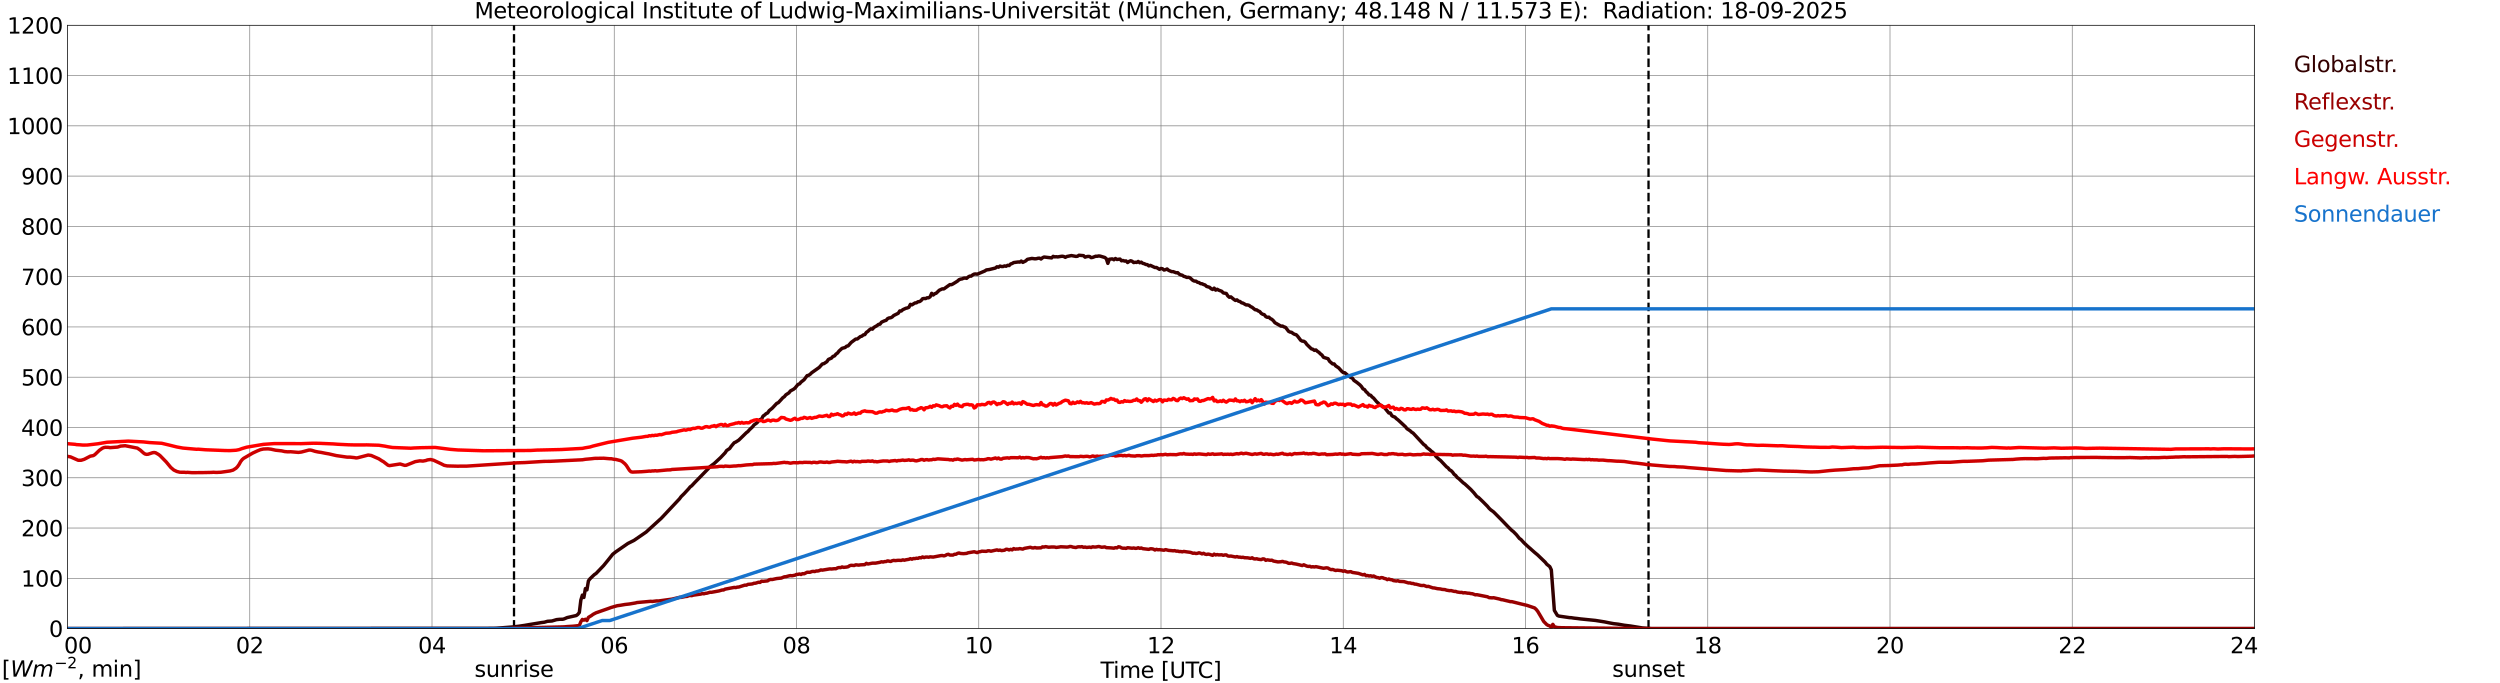 <?xml version="1.0" encoding="utf-8" standalone="no"?>
<!DOCTYPE svg PUBLIC "-//W3C//DTD SVG 1.1//EN"
  "http://www.w3.org/Graphics/SVG/1.1/DTD/svg11.dtd">
<svg xmlns:xlink="http://www.w3.org/1999/xlink" width="1085.4pt" height="296.64pt" viewBox="0 0 1085.4 296.64" xmlns="http://www.w3.org/2000/svg" version="1.1">
 <defs>
  <style type="text/css">*{stroke-linejoin: round; stroke-linecap: butt}</style>
 </defs>
 <g id="figure_1">
  <g id="patch_1">
   <path d="M 0 296.64 
L 1085.4 296.64 
L 1085.4 0 
L 0 0 
z
" style="fill: #ffffff"/>
  </g>
  <g id="axes_1">
   <g id="patch_2">
    <path d="M 29.306 272.909 
L 978.814 272.909 
L 978.814 10.976 
L 29.306 10.976 
z
" style="fill: #ffffff"/>
   </g>
   <g id="patch_3">
    <path d="M 978.814 272.909 
L 978.814 272.909 
L 978.814 10.976 
L 978.814 10.976 
z
" clip-path="url(#p74927a3daa)" style="fill: #d3d3d3; opacity: 0.25; stroke: #d3d3d3; stroke-linejoin: miter"/>
   </g>
   <g id="matplotlib.axis_1">
    <g id="xtick_1">
     <g id="line2d_1">
      <path d="M 29.306 272.909 
L 29.306 10.976 
" clip-path="url(#p74927a3daa)" style="fill: none; stroke: #808080; stroke-width: 0.3; stroke-linecap: square"/>
     </g>
     <g id="line2d_2"/>
     <g id="text_1">
      <!--    00 -->
      <g transform="translate(18.733 283.627) scale(0.095 -0.095)">
       <defs>
        <path id="DejaVuSans-20" transform="scale(0.016)"/>
        <path id="DejaVuSans-30" d="M 2034 4250 
Q 1547 4250 1301 3770 
Q 1056 3291 1056 2328 
Q 1056 1369 1301 889 
Q 1547 409 2034 409 
Q 2525 409 2770 889 
Q 3016 1369 3016 2328 
Q 3016 3291 2770 3770 
Q 2525 4250 2034 4250 
z
M 2034 4750 
Q 2819 4750 3233 4129 
Q 3647 3509 3647 2328 
Q 3647 1150 3233 529 
Q 2819 -91 2034 -91 
Q 1250 -91 836 529 
Q 422 1150 422 2328 
Q 422 3509 836 4129 
Q 1250 4750 2034 4750 
z
" transform="scale(0.016)"/>
       </defs>
       <use xlink:href="#DejaVuSans-20"/>
       <use xlink:href="#DejaVuSans-20" transform="translate(31.787 0)"/>
       <use xlink:href="#DejaVuSans-20" transform="translate(63.574 0)"/>
       <use xlink:href="#DejaVuSans-30" transform="translate(95.361 0)"/>
       <use xlink:href="#DejaVuSans-30" transform="translate(158.984 0)"/>
      </g>
     </g>
    </g>
    <g id="xtick_2">
     <g id="line2d_3">
      <path d="M 108.431 272.909 
L 108.431 10.976 
" clip-path="url(#p74927a3daa)" style="fill: none; stroke: #808080; stroke-width: 0.3; stroke-linecap: square"/>
     </g>
     <g id="line2d_4"/>
     <g id="text_2">
      <!-- 02 -->
      <g transform="translate(102.387 283.627) scale(0.095 -0.095)">
       <defs>
        <path id="DejaVuSans-32" d="M 1228 531 
L 3431 531 
L 3431 0 
L 469 0 
L 469 531 
Q 828 903 1448 1529 
Q 2069 2156 2228 2338 
Q 2531 2678 2651 2914 
Q 2772 3150 2772 3378 
Q 2772 3750 2511 3984 
Q 2250 4219 1831 4219 
Q 1534 4219 1204 4116 
Q 875 4013 500 3803 
L 500 4441 
Q 881 4594 1212 4672 
Q 1544 4750 1819 4750 
Q 2544 4750 2975 4387 
Q 3406 4025 3406 3419 
Q 3406 3131 3298 2873 
Q 3191 2616 2906 2266 
Q 2828 2175 2409 1742 
Q 1991 1309 1228 531 
z
" transform="scale(0.016)"/>
       </defs>
       <use xlink:href="#DejaVuSans-30"/>
       <use xlink:href="#DejaVuSans-32" transform="translate(63.623 0)"/>
      </g>
     </g>
    </g>
    <g id="xtick_3">
     <g id="line2d_5">
      <path d="M 187.557 272.909 
L 187.557 10.976 
" clip-path="url(#p74927a3daa)" style="fill: none; stroke: #808080; stroke-width: 0.3; stroke-linecap: square"/>
     </g>
     <g id="line2d_6"/>
     <g id="text_3">
      <!-- 04 -->
      <g transform="translate(181.513 283.627) scale(0.095 -0.095)">
       <defs>
        <path id="DejaVuSans-34" d="M 2419 4116 
L 825 1625 
L 2419 1625 
L 2419 4116 
z
M 2253 4666 
L 3047 4666 
L 3047 1625 
L 3713 1625 
L 3713 1100 
L 3047 1100 
L 3047 0 
L 2419 0 
L 2419 1100 
L 313 1100 
L 313 1709 
L 2253 4666 
z
" transform="scale(0.016)"/>
       </defs>
       <use xlink:href="#DejaVuSans-30"/>
       <use xlink:href="#DejaVuSans-34" transform="translate(63.623 0)"/>
      </g>
     </g>
    </g>
    <g id="xtick_4">
     <g id="line2d_7">
      <path d="M 266.683 272.909 
L 266.683 10.976 
" clip-path="url(#p74927a3daa)" style="fill: none; stroke: #808080; stroke-width: 0.3; stroke-linecap: square"/>
     </g>
     <g id="line2d_8"/>
     <g id="text_4">
      <!-- 06 -->
      <g transform="translate(260.638 283.627) scale(0.095 -0.095)">
       <defs>
        <path id="DejaVuSans-36" d="M 2113 2584 
Q 1688 2584 1439 2293 
Q 1191 2003 1191 1497 
Q 1191 994 1439 701 
Q 1688 409 2113 409 
Q 2538 409 2786 701 
Q 3034 994 3034 1497 
Q 3034 2003 2786 2293 
Q 2538 2584 2113 2584 
z
M 3366 4563 
L 3366 3988 
Q 3128 4100 2886 4159 
Q 2644 4219 2406 4219 
Q 1781 4219 1451 3797 
Q 1122 3375 1075 2522 
Q 1259 2794 1537 2939 
Q 1816 3084 2150 3084 
Q 2853 3084 3261 2657 
Q 3669 2231 3669 1497 
Q 3669 778 3244 343 
Q 2819 -91 2113 -91 
Q 1303 -91 875 529 
Q 447 1150 447 2328 
Q 447 3434 972 4092 
Q 1497 4750 2381 4750 
Q 2619 4750 2861 4703 
Q 3103 4656 3366 4563 
z
" transform="scale(0.016)"/>
       </defs>
       <use xlink:href="#DejaVuSans-30"/>
       <use xlink:href="#DejaVuSans-36" transform="translate(63.623 0)"/>
      </g>
     </g>
    </g>
    <g id="xtick_5">
     <g id="line2d_9">
      <path d="M 345.808 272.909 
L 345.808 10.976 
" clip-path="url(#p74927a3daa)" style="fill: none; stroke: #808080; stroke-width: 0.3; stroke-linecap: square"/>
     </g>
     <g id="line2d_10"/>
     <g id="text_5">
      <!-- 08 -->
      <g transform="translate(339.764 283.627) scale(0.095 -0.095)">
       <defs>
        <path id="DejaVuSans-38" d="M 2034 2216 
Q 1584 2216 1326 1975 
Q 1069 1734 1069 1313 
Q 1069 891 1326 650 
Q 1584 409 2034 409 
Q 2484 409 2743 651 
Q 3003 894 3003 1313 
Q 3003 1734 2745 1975 
Q 2488 2216 2034 2216 
z
M 1403 2484 
Q 997 2584 770 2862 
Q 544 3141 544 3541 
Q 544 4100 942 4425 
Q 1341 4750 2034 4750 
Q 2731 4750 3128 4425 
Q 3525 4100 3525 3541 
Q 3525 3141 3298 2862 
Q 3072 2584 2669 2484 
Q 3125 2378 3379 2068 
Q 3634 1759 3634 1313 
Q 3634 634 3220 271 
Q 2806 -91 2034 -91 
Q 1263 -91 848 271 
Q 434 634 434 1313 
Q 434 1759 690 2068 
Q 947 2378 1403 2484 
z
M 1172 3481 
Q 1172 3119 1398 2916 
Q 1625 2713 2034 2713 
Q 2441 2713 2670 2916 
Q 2900 3119 2900 3481 
Q 2900 3844 2670 4047 
Q 2441 4250 2034 4250 
Q 1625 4250 1398 4047 
Q 1172 3844 1172 3481 
z
" transform="scale(0.016)"/>
       </defs>
       <use xlink:href="#DejaVuSans-30"/>
       <use xlink:href="#DejaVuSans-38" transform="translate(63.623 0)"/>
      </g>
     </g>
    </g>
    <g id="xtick_6">
     <g id="line2d_11">
      <path d="M 424.934 272.909 
L 424.934 10.976 
" clip-path="url(#p74927a3daa)" style="fill: none; stroke: #808080; stroke-width: 0.3; stroke-linecap: square"/>
     </g>
     <g id="line2d_12"/>
     <g id="text_6">
      <!-- 10 -->
      <g transform="translate(418.89 283.627) scale(0.095 -0.095)">
       <defs>
        <path id="DejaVuSans-31" d="M 794 531 
L 1825 531 
L 1825 4091 
L 703 3866 
L 703 4441 
L 1819 4666 
L 2450 4666 
L 2450 531 
L 3481 531 
L 3481 0 
L 794 0 
L 794 531 
z
" transform="scale(0.016)"/>
       </defs>
       <use xlink:href="#DejaVuSans-31"/>
       <use xlink:href="#DejaVuSans-30" transform="translate(63.623 0)"/>
      </g>
     </g>
    </g>
    <g id="xtick_7">
     <g id="line2d_13">
      <path d="M 504.06 272.909 
L 504.06 10.976 
" clip-path="url(#p74927a3daa)" style="fill: none; stroke: #808080; stroke-width: 0.3; stroke-linecap: square"/>
     </g>
     <g id="line2d_14"/>
     <g id="text_7">
      <!-- 12 -->
      <g transform="translate(498.015 283.627) scale(0.095 -0.095)">
       <use xlink:href="#DejaVuSans-31"/>
       <use xlink:href="#DejaVuSans-32" transform="translate(63.623 0)"/>
      </g>
     </g>
    </g>
    <g id="xtick_8">
     <g id="line2d_15">
      <path d="M 583.185 272.909 
L 583.185 10.976 
" clip-path="url(#p74927a3daa)" style="fill: none; stroke: #808080; stroke-width: 0.3; stroke-linecap: square"/>
     </g>
     <g id="line2d_16"/>
     <g id="text_8">
      <!-- 14 -->
      <g transform="translate(577.141 283.627) scale(0.095 -0.095)">
       <use xlink:href="#DejaVuSans-31"/>
       <use xlink:href="#DejaVuSans-34" transform="translate(63.623 0)"/>
      </g>
     </g>
    </g>
    <g id="xtick_9">
     <g id="line2d_17">
      <path d="M 662.311 272.909 
L 662.311 10.976 
" clip-path="url(#p74927a3daa)" style="fill: none; stroke: #808080; stroke-width: 0.3; stroke-linecap: square"/>
     </g>
     <g id="line2d_18"/>
     <g id="text_9">
      <!-- 16 -->
      <g transform="translate(656.267 283.627) scale(0.095 -0.095)">
       <use xlink:href="#DejaVuSans-31"/>
       <use xlink:href="#DejaVuSans-36" transform="translate(63.623 0)"/>
      </g>
     </g>
    </g>
    <g id="xtick_10">
     <g id="line2d_19">
      <path d="M 741.437 272.909 
L 741.437 10.976 
" clip-path="url(#p74927a3daa)" style="fill: none; stroke: #808080; stroke-width: 0.3; stroke-linecap: square"/>
     </g>
     <g id="line2d_20"/>
     <g id="text_10">
      <!-- 18 -->
      <g transform="translate(735.392 283.627) scale(0.095 -0.095)">
       <use xlink:href="#DejaVuSans-31"/>
       <use xlink:href="#DejaVuSans-38" transform="translate(63.623 0)"/>
      </g>
     </g>
    </g>
    <g id="xtick_11">
     <g id="line2d_21">
      <path d="M 820.562 272.909 
L 820.562 10.976 
" clip-path="url(#p74927a3daa)" style="fill: none; stroke: #808080; stroke-width: 0.3; stroke-linecap: square"/>
     </g>
     <g id="line2d_22"/>
     <g id="text_11">
      <!-- 20 -->
      <g transform="translate(814.518 283.627) scale(0.095 -0.095)">
       <use xlink:href="#DejaVuSans-32"/>
       <use xlink:href="#DejaVuSans-30" transform="translate(63.623 0)"/>
      </g>
     </g>
    </g>
    <g id="xtick_12">
     <g id="line2d_23">
      <path d="M 899.688 272.909 
L 899.688 10.976 
" clip-path="url(#p74927a3daa)" style="fill: none; stroke: #808080; stroke-width: 0.3; stroke-linecap: square"/>
     </g>
     <g id="line2d_24"/>
     <g id="text_12">
      <!-- 22 -->
      <g transform="translate(893.644 283.627) scale(0.095 -0.095)">
       <use xlink:href="#DejaVuSans-32"/>
       <use xlink:href="#DejaVuSans-32" transform="translate(63.623 0)"/>
      </g>
     </g>
    </g>
    <g id="xtick_13">
     <g id="line2d_25">
      <path d="M 978.814 272.909 
L 978.814 10.976 
" clip-path="url(#p74927a3daa)" style="fill: none; stroke: #808080; stroke-width: 0.3; stroke-linecap: square"/>
     </g>
     <g id="line2d_26"/>
     <g id="text_13">
      <!-- 24    -->
      <g transform="translate(968.241 283.627) scale(0.095 -0.095)">
       <use xlink:href="#DejaVuSans-32"/>
       <use xlink:href="#DejaVuSans-34" transform="translate(63.623 0)"/>
       <use xlink:href="#DejaVuSans-20" transform="translate(127.246 0)"/>
       <use xlink:href="#DejaVuSans-20" transform="translate(159.033 0)"/>
       <use xlink:href="#DejaVuSans-20" transform="translate(190.82 0)"/>
      </g>
     </g>
    </g>
    <g id="text_14">
     <!-- Time [UTC] -->
     <g transform="translate(477.806 294.322) scale(0.095 -0.095)">
      <defs>
       <path id="DejaVuSans-54" d="M -19 4666 
L 3928 4666 
L 3928 4134 
L 2272 4134 
L 2272 0 
L 1638 0 
L 1638 4134 
L -19 4134 
L -19 4666 
z
" transform="scale(0.016)"/>
       <path id="DejaVuSans-69" d="M 603 3500 
L 1178 3500 
L 1178 0 
L 603 0 
L 603 3500 
z
M 603 4863 
L 1178 4863 
L 1178 4134 
L 603 4134 
L 603 4863 
z
" transform="scale(0.016)"/>
       <path id="DejaVuSans-6d" d="M 3328 2828 
Q 3544 3216 3844 3400 
Q 4144 3584 4550 3584 
Q 5097 3584 5394 3201 
Q 5691 2819 5691 2113 
L 5691 0 
L 5113 0 
L 5113 2094 
Q 5113 2597 4934 2840 
Q 4756 3084 4391 3084 
Q 3944 3084 3684 2787 
Q 3425 2491 3425 1978 
L 3425 0 
L 2847 0 
L 2847 2094 
Q 2847 2600 2669 2842 
Q 2491 3084 2119 3084 
Q 1678 3084 1418 2786 
Q 1159 2488 1159 1978 
L 1159 0 
L 581 0 
L 581 3500 
L 1159 3500 
L 1159 2956 
Q 1356 3278 1631 3431 
Q 1906 3584 2284 3584 
Q 2666 3584 2933 3390 
Q 3200 3197 3328 2828 
z
" transform="scale(0.016)"/>
       <path id="DejaVuSans-65" d="M 3597 1894 
L 3597 1613 
L 953 1613 
Q 991 1019 1311 708 
Q 1631 397 2203 397 
Q 2534 397 2845 478 
Q 3156 559 3463 722 
L 3463 178 
Q 3153 47 2828 -22 
Q 2503 -91 2169 -91 
Q 1331 -91 842 396 
Q 353 884 353 1716 
Q 353 2575 817 3079 
Q 1281 3584 2069 3584 
Q 2775 3584 3186 3129 
Q 3597 2675 3597 1894 
z
M 3022 2063 
Q 3016 2534 2758 2815 
Q 2500 3097 2075 3097 
Q 1594 3097 1305 2825 
Q 1016 2553 972 2059 
L 3022 2063 
z
" transform="scale(0.016)"/>
       <path id="DejaVuSans-5b" d="M 550 4863 
L 1875 4863 
L 1875 4416 
L 1125 4416 
L 1125 -397 
L 1875 -397 
L 1875 -844 
L 550 -844 
L 550 4863 
z
" transform="scale(0.016)"/>
       <path id="DejaVuSans-55" d="M 556 4666 
L 1191 4666 
L 1191 1831 
Q 1191 1081 1462 751 
Q 1734 422 2344 422 
Q 2950 422 3222 751 
Q 3494 1081 3494 1831 
L 3494 4666 
L 4128 4666 
L 4128 1753 
Q 4128 841 3676 375 
Q 3225 -91 2344 -91 
Q 1459 -91 1007 375 
Q 556 841 556 1753 
L 556 4666 
z
" transform="scale(0.016)"/>
       <path id="DejaVuSans-43" d="M 4122 4306 
L 4122 3641 
Q 3803 3938 3442 4084 
Q 3081 4231 2675 4231 
Q 1875 4231 1450 3742 
Q 1025 3253 1025 2328 
Q 1025 1406 1450 917 
Q 1875 428 2675 428 
Q 3081 428 3442 575 
Q 3803 722 4122 1019 
L 4122 359 
Q 3791 134 3420 21 
Q 3050 -91 2638 -91 
Q 1578 -91 968 557 
Q 359 1206 359 2328 
Q 359 3453 968 4101 
Q 1578 4750 2638 4750 
Q 3056 4750 3426 4639 
Q 3797 4528 4122 4306 
z
" transform="scale(0.016)"/>
       <path id="DejaVuSans-5d" d="M 1947 4863 
L 1947 -844 
L 622 -844 
L 622 -397 
L 1369 -397 
L 1369 4416 
L 622 4416 
L 622 4863 
L 1947 4863 
z
" transform="scale(0.016)"/>
      </defs>
      <use xlink:href="#DejaVuSans-54"/>
      <use xlink:href="#DejaVuSans-69" transform="translate(57.959 0)"/>
      <use xlink:href="#DejaVuSans-6d" transform="translate(85.742 0)"/>
      <use xlink:href="#DejaVuSans-65" transform="translate(183.154 0)"/>
      <use xlink:href="#DejaVuSans-20" transform="translate(244.678 0)"/>
      <use xlink:href="#DejaVuSans-5b" transform="translate(276.465 0)"/>
      <use xlink:href="#DejaVuSans-55" transform="translate(315.479 0)"/>
      <use xlink:href="#DejaVuSans-54" transform="translate(388.672 0)"/>
      <use xlink:href="#DejaVuSans-43" transform="translate(443.881 0)"/>
      <use xlink:href="#DejaVuSans-5d" transform="translate(513.705 0)"/>
     </g>
    </g>
   </g>
   <g id="matplotlib.axis_2">
    <g id="ytick_1">
     <g id="line2d_27">
      <path d="M 29.306 272.909 
L 978.814 272.909 
" clip-path="url(#p74927a3daa)" style="fill: none; stroke: #808080; stroke-width: 0.3; stroke-linecap: square"/>
     </g>
     <g id="line2d_28"/>
     <g id="text_15">
      <!-- 0 -->
      <g transform="translate(21.261 276.518) scale(0.095 -0.095)">
       <use xlink:href="#DejaVuSans-30"/>
      </g>
     </g>
    </g>
    <g id="ytick_2">
     <g id="line2d_29">
      <path d="M 29.306 251.081 
L 978.814 251.081 
" clip-path="url(#p74927a3daa)" style="fill: none; stroke: #808080; stroke-width: 0.3; stroke-linecap: square"/>
     </g>
     <g id="line2d_30"/>
     <g id="text_16">
      <!-- 100 -->
      <g transform="translate(9.173 254.69) scale(0.095 -0.095)">
       <use xlink:href="#DejaVuSans-31"/>
       <use xlink:href="#DejaVuSans-30" transform="translate(63.623 0)"/>
       <use xlink:href="#DejaVuSans-30" transform="translate(127.246 0)"/>
      </g>
     </g>
    </g>
    <g id="ytick_3">
     <g id="line2d_31">
      <path d="M 29.306 229.253 
L 978.814 229.253 
" clip-path="url(#p74927a3daa)" style="fill: none; stroke: #808080; stroke-width: 0.3; stroke-linecap: square"/>
     </g>
     <g id="line2d_32"/>
     <g id="text_17">
      <!-- 200 -->
      <g transform="translate(9.173 232.863) scale(0.095 -0.095)">
       <use xlink:href="#DejaVuSans-32"/>
       <use xlink:href="#DejaVuSans-30" transform="translate(63.623 0)"/>
       <use xlink:href="#DejaVuSans-30" transform="translate(127.246 0)"/>
      </g>
     </g>
    </g>
    <g id="ytick_4">
     <g id="line2d_33">
      <path d="M 29.306 207.426 
L 978.814 207.426 
" clip-path="url(#p74927a3daa)" style="fill: none; stroke: #808080; stroke-width: 0.3; stroke-linecap: square"/>
     </g>
     <g id="line2d_34"/>
     <g id="text_18">
      <!-- 300 -->
      <g transform="translate(9.173 211.035) scale(0.095 -0.095)">
       <defs>
        <path id="DejaVuSans-33" d="M 2597 2516 
Q 3050 2419 3304 2112 
Q 3559 1806 3559 1356 
Q 3559 666 3084 287 
Q 2609 -91 1734 -91 
Q 1441 -91 1130 -33 
Q 819 25 488 141 
L 488 750 
Q 750 597 1062 519 
Q 1375 441 1716 441 
Q 2309 441 2620 675 
Q 2931 909 2931 1356 
Q 2931 1769 2642 2001 
Q 2353 2234 1838 2234 
L 1294 2234 
L 1294 2753 
L 1863 2753 
Q 2328 2753 2575 2939 
Q 2822 3125 2822 3475 
Q 2822 3834 2567 4026 
Q 2313 4219 1838 4219 
Q 1578 4219 1281 4162 
Q 984 4106 628 3988 
L 628 4550 
Q 988 4650 1302 4700 
Q 1616 4750 1894 4750 
Q 2613 4750 3031 4423 
Q 3450 4097 3450 3541 
Q 3450 3153 3228 2886 
Q 3006 2619 2597 2516 
z
" transform="scale(0.016)"/>
       </defs>
       <use xlink:href="#DejaVuSans-33"/>
       <use xlink:href="#DejaVuSans-30" transform="translate(63.623 0)"/>
       <use xlink:href="#DejaVuSans-30" transform="translate(127.246 0)"/>
      </g>
     </g>
    </g>
    <g id="ytick_5">
     <g id="line2d_35">
      <path d="M 29.306 185.598 
L 978.814 185.598 
" clip-path="url(#p74927a3daa)" style="fill: none; stroke: #808080; stroke-width: 0.3; stroke-linecap: square"/>
     </g>
     <g id="line2d_36"/>
     <g id="text_19">
      <!-- 400 -->
      <g transform="translate(9.173 189.207) scale(0.095 -0.095)">
       <use xlink:href="#DejaVuSans-34"/>
       <use xlink:href="#DejaVuSans-30" transform="translate(63.623 0)"/>
       <use xlink:href="#DejaVuSans-30" transform="translate(127.246 0)"/>
      </g>
     </g>
    </g>
    <g id="ytick_6">
     <g id="line2d_37">
      <path d="M 29.306 163.77 
L 978.814 163.77 
" clip-path="url(#p74927a3daa)" style="fill: none; stroke: #808080; stroke-width: 0.3; stroke-linecap: square"/>
     </g>
     <g id="line2d_38"/>
     <g id="text_20">
      <!-- 500 -->
      <g transform="translate(9.173 167.379) scale(0.095 -0.095)">
       <defs>
        <path id="DejaVuSans-35" d="M 691 4666 
L 3169 4666 
L 3169 4134 
L 1269 4134 
L 1269 2991 
Q 1406 3038 1543 3061 
Q 1681 3084 1819 3084 
Q 2600 3084 3056 2656 
Q 3513 2228 3513 1497 
Q 3513 744 3044 326 
Q 2575 -91 1722 -91 
Q 1428 -91 1123 -41 
Q 819 9 494 109 
L 494 744 
Q 775 591 1075 516 
Q 1375 441 1709 441 
Q 2250 441 2565 725 
Q 2881 1009 2881 1497 
Q 2881 1984 2565 2268 
Q 2250 2553 1709 2553 
Q 1456 2553 1204 2497 
Q 953 2441 691 2322 
L 691 4666 
z
" transform="scale(0.016)"/>
       </defs>
       <use xlink:href="#DejaVuSans-35"/>
       <use xlink:href="#DejaVuSans-30" transform="translate(63.623 0)"/>
       <use xlink:href="#DejaVuSans-30" transform="translate(127.246 0)"/>
      </g>
     </g>
    </g>
    <g id="ytick_7">
     <g id="line2d_39">
      <path d="M 29.306 141.942 
L 978.814 141.942 
" clip-path="url(#p74927a3daa)" style="fill: none; stroke: #808080; stroke-width: 0.3; stroke-linecap: square"/>
     </g>
     <g id="line2d_40"/>
     <g id="text_21">
      <!-- 600 -->
      <g transform="translate(9.173 145.551) scale(0.095 -0.095)">
       <use xlink:href="#DejaVuSans-36"/>
       <use xlink:href="#DejaVuSans-30" transform="translate(63.623 0)"/>
       <use xlink:href="#DejaVuSans-30" transform="translate(127.246 0)"/>
      </g>
     </g>
    </g>
    <g id="ytick_8">
     <g id="line2d_41">
      <path d="M 29.306 120.114 
L 978.814 120.114 
" clip-path="url(#p74927a3daa)" style="fill: none; stroke: #808080; stroke-width: 0.3; stroke-linecap: square"/>
     </g>
     <g id="line2d_42"/>
     <g id="text_22">
      <!-- 700 -->
      <g transform="translate(9.173 123.724) scale(0.095 -0.095)">
       <defs>
        <path id="DejaVuSans-37" d="M 525 4666 
L 3525 4666 
L 3525 4397 
L 1831 0 
L 1172 0 
L 2766 4134 
L 525 4134 
L 525 4666 
z
" transform="scale(0.016)"/>
       </defs>
       <use xlink:href="#DejaVuSans-37"/>
       <use xlink:href="#DejaVuSans-30" transform="translate(63.623 0)"/>
       <use xlink:href="#DejaVuSans-30" transform="translate(127.246 0)"/>
      </g>
     </g>
    </g>
    <g id="ytick_9">
     <g id="line2d_43">
      <path d="M 29.306 98.287 
L 978.814 98.287 
" clip-path="url(#p74927a3daa)" style="fill: none; stroke: #808080; stroke-width: 0.3; stroke-linecap: square"/>
     </g>
     <g id="line2d_44"/>
     <g id="text_23">
      <!-- 800 -->
      <g transform="translate(9.173 101.896) scale(0.095 -0.095)">
       <use xlink:href="#DejaVuSans-38"/>
       <use xlink:href="#DejaVuSans-30" transform="translate(63.623 0)"/>
       <use xlink:href="#DejaVuSans-30" transform="translate(127.246 0)"/>
      </g>
     </g>
    </g>
    <g id="ytick_10">
     <g id="line2d_45">
      <path d="M 29.306 76.459 
L 978.814 76.459 
" clip-path="url(#p74927a3daa)" style="fill: none; stroke: #808080; stroke-width: 0.3; stroke-linecap: square"/>
     </g>
     <g id="line2d_46"/>
     <g id="text_24">
      <!-- 900 -->
      <g transform="translate(9.173 80.068) scale(0.095 -0.095)">
       <defs>
        <path id="DejaVuSans-39" d="M 703 97 
L 703 672 
Q 941 559 1184 500 
Q 1428 441 1663 441 
Q 2288 441 2617 861 
Q 2947 1281 2994 2138 
Q 2813 1869 2534 1725 
Q 2256 1581 1919 1581 
Q 1219 1581 811 2004 
Q 403 2428 403 3163 
Q 403 3881 828 4315 
Q 1253 4750 1959 4750 
Q 2769 4750 3195 4129 
Q 3622 3509 3622 2328 
Q 3622 1225 3098 567 
Q 2575 -91 1691 -91 
Q 1453 -91 1209 -44 
Q 966 3 703 97 
z
M 1959 2075 
Q 2384 2075 2632 2365 
Q 2881 2656 2881 3163 
Q 2881 3666 2632 3958 
Q 2384 4250 1959 4250 
Q 1534 4250 1286 3958 
Q 1038 3666 1038 3163 
Q 1038 2656 1286 2365 
Q 1534 2075 1959 2075 
z
" transform="scale(0.016)"/>
       </defs>
       <use xlink:href="#DejaVuSans-39"/>
       <use xlink:href="#DejaVuSans-30" transform="translate(63.623 0)"/>
       <use xlink:href="#DejaVuSans-30" transform="translate(127.246 0)"/>
      </g>
     </g>
    </g>
    <g id="ytick_11">
     <g id="line2d_47">
      <path d="M 29.306 54.631 
L 978.814 54.631 
" clip-path="url(#p74927a3daa)" style="fill: none; stroke: #808080; stroke-width: 0.3; stroke-linecap: square"/>
     </g>
     <g id="line2d_48"/>
     <g id="text_25">
      <!-- 1000 -->
      <g transform="translate(3.128 58.24) scale(0.095 -0.095)">
       <use xlink:href="#DejaVuSans-31"/>
       <use xlink:href="#DejaVuSans-30" transform="translate(63.623 0)"/>
       <use xlink:href="#DejaVuSans-30" transform="translate(127.246 0)"/>
       <use xlink:href="#DejaVuSans-30" transform="translate(190.869 0)"/>
      </g>
     </g>
    </g>
    <g id="ytick_12">
     <g id="line2d_49">
      <path d="M 29.306 32.803 
L 978.814 32.803 
" clip-path="url(#p74927a3daa)" style="fill: none; stroke: #808080; stroke-width: 0.3; stroke-linecap: square"/>
     </g>
     <g id="line2d_50"/>
     <g id="text_26">
      <!-- 1100 -->
      <g transform="translate(3.128 36.413) scale(0.095 -0.095)">
       <use xlink:href="#DejaVuSans-31"/>
       <use xlink:href="#DejaVuSans-31" transform="translate(63.623 0)"/>
       <use xlink:href="#DejaVuSans-30" transform="translate(127.246 0)"/>
       <use xlink:href="#DejaVuSans-30" transform="translate(190.869 0)"/>
      </g>
     </g>
    </g>
    <g id="ytick_13">
     <g id="line2d_51">
      <path d="M 29.306 10.976 
L 978.814 10.976 
" clip-path="url(#p74927a3daa)" style="fill: none; stroke: #808080; stroke-width: 0.3; stroke-linecap: square"/>
     </g>
     <g id="line2d_52"/>
     <g id="text_27">
      <!-- 1200 -->
      <g transform="translate(3.128 14.585) scale(0.095 -0.095)">
       <use xlink:href="#DejaVuSans-31"/>
       <use xlink:href="#DejaVuSans-32" transform="translate(63.623 0)"/>
       <use xlink:href="#DejaVuSans-30" transform="translate(127.246 0)"/>
       <use xlink:href="#DejaVuSans-30" transform="translate(190.869 0)"/>
      </g>
     </g>
    </g>
   </g>
   <g id="line2d_53">
    <path d="M 223.164 272.909 
L 223.164 10.976 
" clip-path="url(#p74927a3daa)" style="fill: none; stroke-dasharray: 3.7,1.6; stroke-dashoffset: 0; stroke: #000000"/>
   </g>
   <g id="line2d_54">
    <path d="M 715.721 272.909 
L 715.721 10.976 
" clip-path="url(#p74927a3daa)" style="fill: none; stroke-dasharray: 3.7,1.6; stroke-dashoffset: 0; stroke: #000000"/>
   </g>
   <g id="line2d_55">
    <path d="M 29.306 272.909 
L 211.954 272.811 
L 213.932 272.791 
L 215.251 272.771 
L 222.504 272.204 
L 225.142 271.898 
L 227.779 271.514 
L 229.757 271.169 
L 235.033 270.298 
L 236.351 270.137 
L 237.67 269.75 
L 239.648 269.608 
L 241.626 269.021 
L 242.945 268.879 
L 244.264 268.86 
L 244.923 268.696 
L 246.242 268.129 
L 250.198 267.238 
L 250.858 266.751 
L 251.517 265.92 
L 252.176 260.57 
L 252.836 258.38 
L 253.495 259.395 
L 254.155 255.543 
L 254.814 256.091 
L 255.473 252.199 
L 256.133 251.308 
L 257.451 250.031 
L 258.111 249.422 
L 258.77 248.996 
L 262.067 245.552 
L 264.045 243.12 
L 266.023 240.628 
L 267.342 239.593 
L 268.661 238.681 
L 272.617 235.946 
L 275.255 234.627 
L 280.53 231 
L 287.124 224.982 
L 295.036 216.55 
L 295.696 215.637 
L 297.014 214.341 
L 298.992 212.193 
L 299.652 211.381 
L 300.311 210.916 
L 301.63 209.497 
L 307.564 203.416 
L 308.224 202.626 
L 310.202 201.126 
L 312.839 198.675 
L 314.818 196.586 
L 315.477 195.593 
L 316.796 194.722 
L 317.455 193.77 
L 318.774 192.209 
L 319.433 191.926 
L 320.752 191.074 
L 324.049 187.85 
L 324.708 187.366 
L 325.368 186.595 
L 326.686 185.358 
L 327.346 184.506 
L 328.665 183.555 
L 329.324 182.703 
L 329.983 182.177 
L 330.643 181.933 
L 331.302 180.636 
L 331.961 180.191 
L 332.621 179.582 
L 333.28 179.279 
L 333.94 178.305 
L 335.258 177.231 
L 337.236 175.123 
L 337.896 174.839 
L 339.215 173.42 
L 339.874 172.671 
L 340.533 172.226 
L 341.193 171.414 
L 342.512 170.563 
L 343.171 169.733 
L 344.49 169.024 
L 345.149 168.496 
L 346.468 166.896 
L 347.127 166.671 
L 347.787 165.881 
L 349.105 164.848 
L 350.424 163.085 
L 351.083 162.943 
L 351.743 162.476 
L 352.402 161.827 
L 355.699 159.498 
L 357.018 158.018 
L 357.677 157.896 
L 358.996 157.025 
L 359.655 156.052 
L 360.974 155.484 
L 361.634 154.735 
L 362.293 154.552 
L 362.952 153.742 
L 363.612 153.275 
L 364.271 152.424 
L 365.59 151.228 
L 366.909 150.883 
L 367.568 150.296 
L 368.227 150.173 
L 369.546 148.674 
L 371.524 147.196 
L 372.184 147.196 
L 373.502 146.142 
L 374.162 145.959 
L 374.821 145.411 
L 375.481 145.269 
L 376.14 144.297 
L 376.799 143.872 
L 377.459 143.224 
L 378.118 142.756 
L 378.777 142.898 
L 379.437 142.128 
L 380.756 141.379 
L 381.415 140.831 
L 382.074 140.731 
L 382.734 139.858 
L 384.053 139.271 
L 384.712 139.089 
L 385.371 138.319 
L 386.031 138.035 
L 386.69 137.954 
L 387.349 137.629 
L 388.009 136.981 
L 389.987 136.007 
L 390.646 134.994 
L 391.306 135.036 
L 391.965 134.447 
L 393.284 133.84 
L 393.943 133.698 
L 394.603 133.414 
L 395.262 132.137 
L 395.921 132.36 
L 397.24 131.528 
L 397.899 131.467 
L 398.559 131.002 
L 399.218 130.941 
L 399.878 130.515 
L 400.537 129.706 
L 401.196 129.583 
L 401.856 129.644 
L 402.515 129.28 
L 403.175 129.3 
L 403.834 128.832 
L 404.493 127.353 
L 405.153 128.084 
L 405.812 127.536 
L 406.471 127.294 
L 407.79 126.017 
L 409.109 125.408 
L 409.768 125.449 
L 412.406 123.563 
L 413.065 123.605 
L 413.725 123.28 
L 415.043 122.47 
L 415.703 122.044 
L 416.362 121.457 
L 417.022 121.193 
L 417.681 121.09 
L 418.34 120.806 
L 419 120.706 
L 419.659 120.848 
L 420.318 120.28 
L 420.978 119.896 
L 421.637 119.896 
L 422.297 119.348 
L 422.956 119.003 
L 423.615 118.942 
L 424.275 119.045 
L 427.572 117.646 
L 428.231 117.2 
L 429.55 117.017 
L 432.187 116.369 
L 432.847 115.821 
L 433.506 116.004 
L 434.165 115.518 
L 434.825 115.721 
L 435.484 115.721 
L 436.144 115.437 
L 436.803 115.598 
L 437.462 115.192 
L 438.122 115.295 
L 438.781 114.605 
L 439.44 114.402 
L 440.1 113.998 
L 442.078 113.734 
L 442.737 113.795 
L 443.397 113.35 
L 444.056 113.915 
L 445.375 113.247 
L 446.034 112.599 
L 448.012 112.193 
L 449.331 112.377 
L 449.991 112.315 
L 450.65 112.132 
L 451.309 112.073 
L 451.969 112.457 
L 452.628 111.909 
L 453.287 111.586 
L 456.584 111.971 
L 457.244 111.303 
L 457.903 111.525 
L 458.563 111.464 
L 459.222 111.545 
L 460.541 111.322 
L 461.2 111.241 
L 461.859 111.364 
L 462.519 111.728 
L 463.178 111.364 
L 465.156 110.958 
L 467.134 111.322 
L 467.794 111.261 
L 468.453 110.816 
L 469.772 110.938 
L 470.431 110.997 
L 471.091 111.647 
L 471.75 111.423 
L 472.409 111.322 
L 473.069 111.364 
L 473.728 111.848 
L 474.388 111.748 
L 475.706 111.241 
L 476.366 111.261 
L 477.025 111.119 
L 477.685 111.2 
L 479.663 111.789 
L 480.322 112.315 
L 480.981 114.341 
L 481.641 112.558 
L 482.96 112.396 
L 483.619 112.783 
L 484.278 112.235 
L 484.938 112.66 
L 486.256 112.477 
L 486.916 113.228 
L 487.575 113.086 
L 488.235 113.35 
L 488.894 113.289 
L 489.553 113.977 
L 490.213 113.512 
L 490.872 113.208 
L 491.532 113.431 
L 492.191 113.998 
L 492.85 113.856 
L 493.51 113.937 
L 494.169 113.512 
L 494.828 114.079 
L 495.488 113.815 
L 496.147 114.341 
L 496.807 114.483 
L 497.466 114.828 
L 498.125 114.889 
L 498.785 115.437 
L 499.444 115.214 
L 501.422 116.146 
L 502.082 116.127 
L 503.4 116.936 
L 504.06 116.552 
L 504.719 116.694 
L 505.379 117.24 
L 506.038 117.078 
L 506.697 116.775 
L 507.357 117.362 
L 508.675 117.93 
L 509.335 117.93 
L 510.654 118.436 
L 511.313 118.375 
L 511.972 119.023 
L 512.632 119.329 
L 513.291 119.49 
L 513.95 119.977 
L 514.61 120.138 
L 515.269 120.464 
L 515.929 120.381 
L 516.588 120.564 
L 517.907 121.741 
L 518.566 122.044 
L 519.226 122.044 
L 519.885 122.55 
L 520.544 122.673 
L 521.204 123.138 
L 521.863 123.199 
L 522.522 123.524 
L 523.182 123.725 
L 523.841 124.353 
L 525.16 124.74 
L 525.819 125.347 
L 526.479 125.672 
L 527.138 125.104 
L 527.797 125.956 
L 528.457 125.591 
L 529.116 125.975 
L 530.435 126.462 
L 531.094 127.171 
L 532.413 127.414 
L 533.073 128.468 
L 533.732 129.055 
L 534.391 128.894 
L 535.71 129.989 
L 536.369 130.435 
L 537.029 130.19 
L 537.688 130.758 
L 538.348 130.9 
L 539.007 131.447 
L 539.666 131.609 
L 540.985 132.379 
L 541.644 132.379 
L 542.304 132.582 
L 542.963 133.109 
L 543.623 133.414 
L 544.941 134.488 
L 545.601 134.527 
L 546.26 134.994 
L 546.919 135.259 
L 547.579 136.049 
L 548.238 136.453 
L 548.898 136.616 
L 549.557 137.468 
L 550.216 137.771 
L 550.876 137.69 
L 551.535 138.319 
L 552.195 138.642 
L 552.854 139.251 
L 553.513 140.102 
L 556.151 141.602 
L 556.81 141.56 
L 557.47 141.925 
L 558.129 142.128 
L 559.448 143.852 
L 560.107 144.175 
L 560.766 144.278 
L 561.426 144.804 
L 562.085 145.168 
L 562.745 145.31 
L 563.404 146 
L 564.723 147.742 
L 565.382 148.106 
L 566.042 148.148 
L 566.701 148.593 
L 567.36 149.525 
L 569.338 151.45 
L 569.998 151.634 
L 570.657 152.121 
L 571.317 151.937 
L 571.976 152.546 
L 572.635 152.991 
L 573.295 153.659 
L 573.954 154.168 
L 574.613 155.139 
L 576.592 155.748 
L 577.251 156.864 
L 578.57 157.997 
L 579.229 157.997 
L 579.889 158.848 
L 581.207 159.721 
L 582.526 161.201 
L 583.185 161.747 
L 583.845 161.827 
L 585.164 162.962 
L 586.482 163.894 
L 587.142 164.159 
L 587.801 165.132 
L 589.12 166.044 
L 590.439 167.118 
L 591.098 167.828 
L 591.757 168.841 
L 592.417 169.124 
L 593.076 170.056 
L 593.736 170.624 
L 594.395 171.456 
L 595.054 171.576 
L 595.714 172.346 
L 596.373 172.853 
L 597.692 174.435 
L 598.351 175.003 
L 599.011 175.771 
L 600.329 176.441 
L 600.989 176.886 
L 602.967 179.298 
L 603.626 179.298 
L 604.286 180.475 
L 604.945 180.859 
L 605.604 181.082 
L 606.264 181.771 
L 606.923 182.258 
L 608.901 184.081 
L 610.22 185.318 
L 610.879 186.148 
L 612.198 186.999 
L 612.858 187.628 
L 613.517 188.034 
L 618.133 193 
L 618.792 193.425 
L 619.451 194.276 
L 620.77 195.27 
L 621.429 195.918 
L 622.089 196.383 
L 622.748 197.073 
L 623.408 198.127 
L 624.726 199.384 
L 625.386 199.891 
L 628.023 202.687 
L 628.683 203.154 
L 629.342 203.983 
L 630.001 204.328 
L 630.661 204.998 
L 631.32 205.93 
L 631.98 206.415 
L 632.639 207.288 
L 633.298 207.753 
L 635.276 209.619 
L 635.936 210.084 
L 637.255 211.28 
L 638.573 212.516 
L 639.892 213.935 
L 641.211 215.576 
L 641.87 215.941 
L 643.848 217.846 
L 645.827 219.852 
L 646.486 220.664 
L 647.145 221.293 
L 648.464 222.264 
L 651.102 224.92 
L 652.42 226.259 
L 653.739 227.636 
L 655.058 229.013 
L 656.377 230.29 
L 657.036 230.797 
L 658.355 232.135 
L 659.674 233.776 
L 660.333 234.223 
L 661.652 235.662 
L 662.97 236.917 
L 666.267 239.838 
L 667.586 240.931 
L 670.883 244.114 
L 671.542 244.965 
L 672.861 246.017 
L 673.521 247.416 
L 674.839 265.009 
L 676.158 267.196 
L 676.817 267.48 
L 681.433 268.15 
L 682.092 268.17 
L 683.411 268.373 
L 684.73 268.515 
L 686.049 268.696 
L 692.643 269.366 
L 696.599 269.995 
L 698.577 270.399 
L 700.555 270.765 
L 702.533 270.988 
L 705.171 271.453 
L 707.808 271.778 
L 713.083 272.629 
L 717.04 272.909 
L 978.154 272.909 
L 978.154 272.909 
" clip-path="url(#p74927a3daa)" style="fill: none; stroke: #330000; stroke-width: 1.5; stroke-linecap: square"/>
   </g>
   <g id="line2d_56">
    <path d="M 29.306 272.909 
L 221.845 272.909 
L 222.504 272.723 
L 243.604 272.197 
L 244.923 272.156 
L 246.242 272.036 
L 248.88 271.872 
L 251.517 271.588 
L 252.176 269.947 
L 252.836 268.934 
L 253.495 269.237 
L 254.155 268.853 
L 254.814 269.44 
L 255.473 268.041 
L 256.792 267.251 
L 257.451 266.745 
L 258.77 266.055 
L 264.045 264.213 
L 265.364 263.726 
L 268.002 262.975 
L 269.32 262.794 
L 271.298 262.449 
L 273.277 262.226 
L 275.914 261.779 
L 276.573 261.598 
L 282.508 261.069 
L 283.167 261.131 
L 285.145 260.888 
L 285.805 260.928 
L 291.739 260.118 
L 295.036 259.347 
L 295.696 259.367 
L 297.674 258.963 
L 298.333 258.941 
L 298.992 258.638 
L 299.652 258.537 
L 300.311 258.618 
L 300.971 258.396 
L 304.267 257.928 
L 304.927 257.706 
L 305.586 257.806 
L 306.246 257.605 
L 306.905 257.544 
L 308.224 257.138 
L 308.883 257.158 
L 312.18 256.551 
L 313.499 256.165 
L 314.158 256.145 
L 314.818 255.781 
L 318.774 255.03 
L 319.433 255.113 
L 320.093 254.91 
L 320.752 254.868 
L 323.39 254.037 
L 324.049 254.078 
L 324.708 253.713 
L 326.027 253.591 
L 326.686 253.51 
L 327.346 253.227 
L 328.005 253.207 
L 329.324 252.781 
L 329.983 252.862 
L 330.643 252.314 
L 331.302 252.395 
L 333.28 252.192 
L 333.94 251.727 
L 334.599 251.566 
L 335.258 251.605 
L 337.236 251.179 
L 339.215 250.976 
L 340.533 250.431 
L 341.193 250.389 
L 342.512 250.025 
L 343.171 249.902 
L 343.83 249.983 
L 345.149 249.721 
L 345.808 249.396 
L 346.468 249.357 
L 347.127 249.193 
L 347.787 249.416 
L 348.446 249.031 
L 349.105 249.132 
L 350.424 248.444 
L 351.743 248.444 
L 352.402 248.16 
L 353.062 248.058 
L 353.721 248.16 
L 354.38 247.896 
L 355.04 247.916 
L 355.699 247.735 
L 356.359 247.429 
L 357.018 247.532 
L 360.315 246.984 
L 360.974 247.045 
L 362.293 246.903 
L 362.952 246.923 
L 363.612 246.558 
L 364.271 246.397 
L 364.93 246.458 
L 365.59 246.133 
L 366.249 246.336 
L 367.568 246.194 
L 368.227 246.052 
L 368.887 245.607 
L 369.546 245.423 
L 370.865 245.526 
L 371.524 245.22 
L 372.843 245.362 
L 373.502 245.242 
L 375.481 245.14 
L 376.14 244.572 
L 376.799 244.878 
L 378.777 244.491 
L 380.096 244.491 
L 382.074 244.127 
L 382.734 243.884 
L 383.393 244.026 
L 384.053 243.823 
L 384.712 243.801 
L 385.371 243.498 
L 386.69 243.782 
L 387.349 243.459 
L 388.009 243.295 
L 388.668 243.398 
L 389.987 243.256 
L 391.306 243.317 
L 391.965 243.053 
L 392.624 243.234 
L 393.284 243.053 
L 394.603 242.83 
L 395.262 242.546 
L 395.921 242.789 
L 396.581 242.485 
L 397.24 242.527 
L 397.899 242.343 
L 398.559 242.424 
L 399.218 242.079 
L 399.878 242.202 
L 400.537 241.796 
L 401.196 242.079 
L 401.856 241.857 
L 402.515 241.837 
L 403.175 241.937 
L 403.834 241.756 
L 405.153 241.857 
L 408.45 241.228 
L 409.109 241.167 
L 409.768 241.35 
L 410.428 241.167 
L 411.087 240.783 
L 411.746 240.641 
L 412.406 240.986 
L 413.725 241.005 
L 414.384 240.641 
L 415.043 240.641 
L 415.703 240.257 
L 416.362 240.073 
L 417.022 240.296 
L 418.34 240.377 
L 419.659 240.257 
L 420.318 239.993 
L 422.956 239.547 
L 424.275 239.931 
L 424.934 239.606 
L 425.593 239.525 
L 426.253 239.303 
L 428.231 239.384 
L 428.89 239.122 
L 429.55 239.141 
L 430.209 239.322 
L 431.528 239.019 
L 432.847 238.735 
L 433.506 238.958 
L 434.165 238.816 
L 434.825 239.06 
L 436.144 238.877 
L 436.803 238.451 
L 437.462 238.513 
L 438.122 238.777 
L 438.781 238.493 
L 439.44 238.735 
L 440.1 238.168 
L 440.759 238.432 
L 441.419 238.331 
L 442.078 238.351 
L 442.737 238.168 
L 444.056 238.412 
L 444.716 238.087 
L 447.353 237.6 
L 448.012 237.845 
L 448.672 237.906 
L 449.331 237.703 
L 449.991 237.906 
L 451.969 237.845 
L 452.628 237.419 
L 453.287 237.519 
L 453.947 237.316 
L 455.266 237.581 
L 456.584 237.48 
L 457.903 237.5 
L 458.563 237.681 
L 459.881 237.5 
L 460.541 237.378 
L 463.178 237.519 
L 463.838 237.458 
L 464.497 237.255 
L 465.156 237.316 
L 465.816 237.539 
L 467.134 237.722 
L 467.794 237.458 
L 468.453 237.378 
L 469.113 237.439 
L 469.772 237.316 
L 470.431 237.642 
L 471.091 237.5 
L 471.75 237.681 
L 473.069 237.539 
L 473.728 237.703 
L 474.388 237.378 
L 475.047 237.5 
L 475.706 237.5 
L 477.025 237.255 
L 478.344 237.6 
L 479.663 237.439 
L 480.322 237.764 
L 482.3 237.864 
L 483.619 238.006 
L 484.278 237.764 
L 484.938 237.864 
L 485.597 237.378 
L 486.256 237.5 
L 486.916 237.884 
L 487.575 238.026 
L 488.235 237.987 
L 488.894 238.107 
L 489.553 237.784 
L 491.532 238.026 
L 492.191 237.906 
L 492.85 238.067 
L 493.51 238.048 
L 494.169 237.803 
L 494.828 238.087 
L 495.488 237.906 
L 496.147 238.209 
L 498.785 238.513 
L 499.444 238.249 
L 500.103 238.27 
L 500.763 238.412 
L 501.422 238.796 
L 502.082 238.493 
L 502.741 238.696 
L 503.4 238.635 
L 505.379 238.897 
L 506.038 238.613 
L 507.357 238.958 
L 508.675 239.06 
L 509.335 239.141 
L 509.994 239.06 
L 510.654 239.283 
L 511.313 239.263 
L 511.972 239.464 
L 512.632 239.445 
L 513.291 239.587 
L 513.95 239.405 
L 515.269 239.606 
L 516.588 239.77 
L 517.247 239.931 
L 517.907 240.215 
L 518.566 240.134 
L 519.226 240.316 
L 519.885 240.235 
L 520.544 239.993 
L 521.204 240.174 
L 521.863 240.479 
L 522.522 240.215 
L 523.182 240.58 
L 523.841 240.722 
L 524.501 240.56 
L 525.16 240.682 
L 526.479 241.108 
L 527.138 240.58 
L 527.797 240.944 
L 528.457 240.763 
L 529.116 240.925 
L 530.435 240.863 
L 531.094 241.108 
L 531.754 240.925 
L 532.413 240.905 
L 533.073 241.37 
L 533.732 241.472 
L 534.391 241.411 
L 536.369 241.817 
L 537.029 241.634 
L 537.688 241.876 
L 538.348 241.876 
L 539.007 242.018 
L 539.666 241.937 
L 540.326 242.14 
L 541.644 242.182 
L 542.963 242.424 
L 543.623 242.16 
L 544.282 242.586 
L 544.941 242.688 
L 545.601 242.586 
L 546.26 242.789 
L 547.579 242.972 
L 548.238 242.627 
L 548.898 242.708 
L 549.557 243.275 
L 550.216 243.053 
L 551.535 243.275 
L 552.195 243.195 
L 552.854 243.579 
L 554.832 243.965 
L 556.151 243.884 
L 556.81 243.721 
L 557.47 243.985 
L 558.129 244.026 
L 558.788 244.227 
L 559.448 244.572 
L 560.107 244.594 
L 560.766 244.43 
L 561.426 244.694 
L 562.745 244.897 
L 564.063 245.201 
L 565.382 245.546 
L 566.042 245.201 
L 567.36 245.788 
L 568.02 245.93 
L 568.679 245.849 
L 569.338 246.174 
L 569.998 246.032 
L 570.657 246.174 
L 571.317 246.013 
L 574.613 246.722 
L 575.932 246.519 
L 576.592 246.639 
L 577.251 247.065 
L 577.91 247.309 
L 578.57 247.228 
L 579.889 247.693 
L 580.548 247.551 
L 582.526 247.774 
L 583.185 248.038 
L 583.845 247.835 
L 584.504 248.18 
L 585.164 248.342 
L 586.482 248.18 
L 587.142 248.525 
L 589.779 248.931 
L 591.757 249.599 
L 592.417 249.376 
L 593.076 249.963 
L 593.736 249.863 
L 594.395 250.086 
L 595.054 249.963 
L 595.714 250.228 
L 596.373 250.066 
L 597.692 250.734 
L 598.351 250.795 
L 599.011 251.037 
L 599.67 250.754 
L 600.329 250.834 
L 600.989 251.14 
L 601.648 251.26 
L 602.307 251.666 
L 602.967 251.382 
L 603.626 251.646 
L 604.286 251.707 
L 604.945 252.072 
L 606.264 252.253 
L 606.923 252.111 
L 607.582 252.417 
L 609.561 252.517 
L 611.539 253.104 
L 612.198 253.065 
L 612.858 253.307 
L 613.517 253.307 
L 614.176 253.591 
L 614.836 253.633 
L 616.814 254.159 
L 617.473 254.22 
L 618.133 254.139 
L 619.451 254.646 
L 620.111 254.565 
L 622.089 255.233 
L 622.748 255.274 
L 624.067 255.578 
L 625.386 255.7 
L 626.045 255.881 
L 627.364 255.984 
L 628.023 256.226 
L 629.342 256.448 
L 630.001 256.409 
L 631.32 256.754 
L 631.98 256.754 
L 632.639 257.016 
L 633.958 257.219 
L 634.617 257.18 
L 635.276 257.422 
L 635.936 257.322 
L 637.255 257.544 
L 637.914 257.564 
L 638.573 257.725 
L 639.233 257.767 
L 640.552 258.254 
L 641.211 258.193 
L 645.827 259.105 
L 646.486 259.469 
L 647.805 259.57 
L 648.464 259.509 
L 651.102 260.098 
L 651.761 260.34 
L 652.42 260.401 
L 653.739 260.725 
L 655.058 261.03 
L 655.717 261.211 
L 656.377 261.211 
L 660.333 262.204 
L 662.97 262.833 
L 666.267 263.949 
L 666.927 264.555 
L 667.586 265.367 
L 668.905 267.576 
L 670.224 269.825 
L 671.542 271.163 
L 672.202 271.549 
L 672.861 271.752 
L 673.521 272.4 
L 674.18 271.073 
L 674.839 272.125 
L 676.158 272.453 
L 678.136 272.536 
L 709.786 272.852 
L 711.105 272.909 
L 978.154 272.909 
L 978.154 272.909 
" clip-path="url(#p74927a3daa)" style="fill: none; stroke: #990000; stroke-width: 1.5; stroke-linecap: square"/>
   </g>
   <g id="line2d_57">
    <path d="M 29.306 198.125 
L 30.625 198.367 
L 33.921 199.819 
L 35.24 199.825 
L 36.559 199.417 
L 39.197 198.053 
L 40.515 197.802 
L 41.175 197.391 
L 43.153 195.49 
L 44.472 194.576 
L 45.131 194.311 
L 45.79 194.194 
L 47.109 194.231 
L 47.768 194.351 
L 51.065 194.102 
L 52.384 193.674 
L 54.362 193.517 
L 59.637 194.556 
L 60.956 195.455 
L 62.275 196.643 
L 62.934 197.097 
L 63.594 197.252 
L 64.253 197.219 
L 66.231 196.557 
L 66.89 196.464 
L 67.55 196.571 
L 68.869 197.326 
L 69.528 197.847 
L 72.166 200.55 
L 74.144 202.944 
L 75.462 204.066 
L 76.781 204.697 
L 78.1 205.024 
L 80.078 205.04 
L 80.737 205.123 
L 81.397 205.066 
L 83.375 205.221 
L 88.65 205.169 
L 91.947 205.099 
L 92.606 205.04 
L 93.925 205.116 
L 95.903 205.031 
L 99.86 204.472 
L 101.178 204.106 
L 102.497 203.259 
L 103.156 202.571 
L 103.816 201.619 
L 104.475 200.419 
L 105.135 199.552 
L 105.794 198.98 
L 109.75 196.691 
L 111.728 195.772 
L 113.047 195.233 
L 114.366 194.942 
L 116.344 194.872 
L 117.663 195.023 
L 119.641 195.457 
L 122.278 195.745 
L 123.597 196.047 
L 124.916 196.169 
L 126.235 196.13 
L 129.532 196.411 
L 130.85 196.261 
L 134.147 195.392 
L 134.807 195.403 
L 135.466 195.54 
L 136.785 195.957 
L 138.104 196.232 
L 139.422 196.422 
L 141.4 196.819 
L 142.719 197.042 
L 146.016 197.802 
L 150.632 198.459 
L 151.951 198.47 
L 153.929 198.684 
L 154.588 198.817 
L 155.247 198.753 
L 159.863 197.555 
L 161.182 197.758 
L 164.479 199.203 
L 165.798 200.076 
L 166.457 200.43 
L 168.435 201.973 
L 169.094 202.158 
L 173.71 201.44 
L 175.688 202.045 
L 176.348 201.997 
L 180.304 200.419 
L 182.282 200.08 
L 183.601 200.185 
L 184.92 199.932 
L 185.579 199.674 
L 186.898 199.502 
L 188.216 199.803 
L 191.513 201.342 
L 192.832 202.014 
L 194.151 202.285 
L 198.767 202.405 
L 200.085 202.372 
L 202.723 202.366 
L 224.482 200.943 
L 227.779 200.831 
L 236.351 200.31 
L 237.67 200.307 
L 238.989 200.283 
L 240.967 200.192 
L 252.836 199.616 
L 254.155 199.404 
L 256.792 199.164 
L 258.111 199.004 
L 262.067 198.941 
L 264.705 199.17 
L 265.364 199.157 
L 266.683 199.43 
L 267.342 199.465 
L 269.32 199.963 
L 269.98 200.249 
L 271.298 201.346 
L 271.958 202.121 
L 273.277 204.182 
L 273.936 204.828 
L 274.595 204.963 
L 278.552 204.804 
L 281.189 204.597 
L 281.849 204.516 
L 282.508 204.575 
L 283.167 204.453 
L 283.827 204.474 
L 284.486 204.363 
L 285.145 204.474 
L 289.761 204.027 
L 291.08 203.994 
L 291.739 203.817 
L 293.058 203.748 
L 308.224 202.855 
L 311.521 202.63 
L 312.18 202.488 
L 313.499 202.444 
L 314.158 202.56 
L 314.818 202.348 
L 316.796 202.484 
L 318.774 202.313 
L 319.433 202.322 
L 320.752 202.15 
L 321.411 202.185 
L 324.049 201.855 
L 326.027 201.728 
L 326.686 201.744 
L 327.346 201.517 
L 335.258 201.292 
L 335.918 201.174 
L 336.577 201.24 
L 340.533 200.722 
L 341.193 200.849 
L 341.852 200.823 
L 343.171 201.1 
L 344.49 200.868 
L 346.468 200.932 
L 347.127 200.781 
L 348.446 200.842 
L 349.105 200.713 
L 351.083 200.757 
L 351.743 200.753 
L 352.402 200.93 
L 353.062 200.711 
L 353.721 200.709 
L 354.38 200.858 
L 355.04 200.823 
L 355.699 200.613 
L 356.359 200.559 
L 357.677 200.735 
L 358.337 200.727 
L 358.996 200.587 
L 359.655 200.781 
L 360.315 200.796 
L 360.974 200.583 
L 362.952 200.386 
L 363.612 200.268 
L 365.59 200.43 
L 366.909 200.473 
L 367.568 200.576 
L 369.546 200.209 
L 370.206 200.565 
L 370.865 200.262 
L 371.524 200.447 
L 372.184 200.375 
L 373.502 200.543 
L 374.162 200.288 
L 376.14 200.286 
L 376.799 200.144 
L 378.118 200.275 
L 378.777 200.104 
L 379.437 200.438 
L 380.096 200.362 
L 380.756 200.521 
L 382.074 200.303 
L 383.393 200.129 
L 385.371 200.139 
L 386.031 200.36 
L 386.69 200.155 
L 388.009 200.017 
L 388.668 199.936 
L 389.328 200.168 
L 389.987 199.928 
L 390.646 199.963 
L 391.965 199.733 
L 392.624 199.906 
L 393.943 199.784 
L 394.603 199.633 
L 395.262 199.882 
L 395.921 199.771 
L 396.581 199.784 
L 397.24 200.013 
L 397.899 200.091 
L 399.218 199.762 
L 399.878 199.511 
L 400.537 199.5 
L 401.196 199.829 
L 401.856 199.598 
L 402.515 199.554 
L 403.175 199.744 
L 403.834 199.616 
L 404.493 199.62 
L 405.153 199.375 
L 405.812 199.482 
L 407.131 199.201 
L 410.428 199.423 
L 411.746 199.487 
L 412.406 199.655 
L 413.065 199.589 
L 413.725 199.79 
L 414.384 199.428 
L 415.043 199.478 
L 415.703 199.268 
L 417.681 199.764 
L 419 199.515 
L 419.659 199.626 
L 422.297 199.399 
L 422.956 199.727 
L 424.934 199.463 
L 425.593 199.622 
L 426.253 199.565 
L 426.912 199.622 
L 428.231 199.395 
L 428.89 199.135 
L 429.55 199.166 
L 430.209 199.369 
L 431.528 199.011 
L 432.187 198.828 
L 432.847 199.186 
L 433.506 198.847 
L 434.165 199.299 
L 434.825 199.343 
L 435.484 198.976 
L 437.462 198.769 
L 438.122 198.935 
L 438.781 198.699 
L 440.1 198.688 
L 442.078 198.751 
L 442.737 198.467 
L 443.397 198.865 
L 444.056 198.651 
L 444.716 198.817 
L 445.375 198.644 
L 446.694 198.668 
L 448.672 199.194 
L 449.331 199.131 
L 449.991 199.186 
L 450.65 199.017 
L 451.969 198.526 
L 452.628 198.806 
L 453.287 198.668 
L 453.947 198.86 
L 454.606 198.699 
L 455.266 198.832 
L 455.925 198.666 
L 461.2 198.249 
L 462.519 197.959 
L 463.178 198.092 
L 463.838 197.95 
L 464.497 198.225 
L 468.453 198.284 
L 469.113 198.103 
L 470.431 198.245 
L 471.75 198.105 
L 472.409 198.162 
L 473.069 198.354 
L 473.728 198.225 
L 474.388 197.946 
L 475.047 198.129 
L 475.706 198.166 
L 476.366 198.009 
L 477.025 198.186 
L 477.685 198.083 
L 478.344 198.116 
L 479.003 198.013 
L 479.663 198.077 
L 482.3 197.66 
L 482.96 197.732 
L 483.619 197.677 
L 484.278 197.981 
L 486.256 197.727 
L 486.916 197.69 
L 487.575 197.906 
L 488.235 197.71 
L 488.894 197.913 
L 490.213 197.679 
L 490.872 197.9 
L 492.85 198.016 
L 493.51 197.837 
L 494.828 197.843 
L 495.488 197.992 
L 496.807 197.795 
L 498.785 197.806 
L 500.103 197.653 
L 500.763 197.741 
L 501.422 197.616 
L 502.082 197.614 
L 502.741 197.417 
L 503.4 197.474 
L 504.06 197.339 
L 504.719 197.479 
L 506.038 197.232 
L 506.697 197.45 
L 508.016 197.345 
L 509.994 197.383 
L 510.654 197.424 
L 511.972 197.125 
L 512.632 197.027 
L 513.291 197.121 
L 513.95 196.876 
L 514.61 197.134 
L 516.588 197.223 
L 517.247 197.182 
L 517.907 197.304 
L 518.566 197.031 
L 519.226 197.225 
L 520.544 197.062 
L 523.841 197.398 
L 524.501 197.062 
L 525.16 197.245 
L 525.819 197.197 
L 526.479 197.001 
L 527.138 197.273 
L 529.776 197.116 
L 530.435 197.014 
L 531.094 197.328 
L 531.754 197.208 
L 532.413 197.247 
L 533.073 197.175 
L 533.732 197.282 
L 534.391 197.162 
L 535.051 197.341 
L 536.369 197.077 
L 537.029 196.953 
L 537.688 197.094 
L 539.007 196.728 
L 539.666 197.001 
L 540.985 196.78 
L 543.623 197.324 
L 544.941 197.011 
L 545.601 197.186 
L 547.579 196.819 
L 548.238 197.177 
L 548.898 197.241 
L 549.557 197.068 
L 550.216 197.084 
L 550.876 197.308 
L 551.535 197.151 
L 552.854 197.404 
L 553.513 197.33 
L 554.173 197.132 
L 554.832 197.265 
L 556.151 196.926 
L 556.81 196.793 
L 557.47 197.177 
L 558.129 197.184 
L 558.788 197.341 
L 559.448 197.287 
L 560.107 197.094 
L 560.766 197.402 
L 562.085 196.876 
L 562.745 197.009 
L 565.382 196.843 
L 566.042 196.671 
L 566.701 196.994 
L 567.36 196.885 
L 568.02 197.094 
L 568.679 196.966 
L 569.338 197.022 
L 569.998 196.819 
L 570.657 196.861 
L 572.635 197.293 
L 573.954 197.077 
L 574.613 197.129 
L 575.273 197.025 
L 575.932 197.411 
L 578.57 197.302 
L 579.889 197.129 
L 580.548 197.217 
L 581.867 196.99 
L 582.526 197.201 
L 583.185 197.129 
L 583.845 197.328 
L 586.482 196.959 
L 587.142 197.212 
L 589.779 197.354 
L 590.439 197.293 
L 591.098 196.994 
L 593.736 196.942 
L 595.054 196.909 
L 595.714 196.852 
L 597.692 197.225 
L 598.351 197.3 
L 599.67 197.051 
L 600.989 197.35 
L 602.307 197.335 
L 602.967 197.029 
L 603.626 197.097 
L 604.286 196.961 
L 604.945 196.959 
L 605.604 197.116 
L 606.264 197.125 
L 606.923 197.341 
L 608.901 197.219 
L 609.561 197.422 
L 610.22 197.457 
L 612.198 197.245 
L 613.517 197.483 
L 614.836 197.413 
L 615.495 197.35 
L 616.814 197.393 
L 618.133 197.07 
L 618.792 197.204 
L 620.111 197.184 
L 620.77 197.313 
L 622.089 197.258 
L 630.001 197.398 
L 630.661 197.636 
L 631.32 197.518 
L 634.617 197.485 
L 635.276 197.664 
L 635.936 197.612 
L 638.573 198.033 
L 639.892 198.013 
L 640.552 198.094 
L 641.211 197.985 
L 641.87 198.151 
L 643.189 198.162 
L 644.508 198.151 
L 645.167 198.057 
L 645.827 198.267 
L 647.145 198.247 
L 658.355 198.498 
L 659.014 198.651 
L 659.674 198.487 
L 662.311 198.631 
L 662.97 198.57 
L 663.63 198.721 
L 666.267 198.614 
L 666.927 198.838 
L 668.246 198.847 
L 670.224 199.111 
L 670.883 199.033 
L 671.542 199.162 
L 672.202 198.948 
L 672.861 199.122 
L 676.158 199.092 
L 678.136 199.203 
L 679.455 199.415 
L 680.114 199.212 
L 681.433 199.317 
L 682.092 199.375 
L 682.752 199.286 
L 688.027 199.55 
L 688.686 199.447 
L 689.346 199.55 
L 690.005 199.399 
L 690.664 199.659 
L 691.324 199.561 
L 691.983 199.659 
L 693.302 199.648 
L 693.961 199.762 
L 695.939 199.755 
L 697.918 199.982 
L 699.236 200.022 
L 701.874 200.222 
L 703.193 200.255 
L 705.171 200.353 
L 709.127 200.962 
L 710.446 201.058 
L 713.743 201.484 
L 715.062 201.711 
L 715.721 201.687 
L 717.04 201.859 
L 724.952 202.525 
L 726.93 202.543 
L 728.249 202.685 
L 730.887 202.774 
L 732.865 202.99 
L 749.349 204.276 
L 753.965 204.418 
L 755.943 204.453 
L 756.602 204.35 
L 758.581 204.324 
L 761.878 204.079 
L 763.856 204.062 
L 769.79 204.348 
L 774.406 204.538 
L 778.362 204.605 
L 780.34 204.651 
L 781.659 204.723 
L 786.275 204.907 
L 789.572 204.815 
L 794.187 204.324 
L 796.825 204.103 
L 801.44 203.841 
L 804.737 203.51 
L 806.715 203.468 
L 808.694 203.267 
L 811.331 203.117 
L 815.947 202.224 
L 818.584 202.141 
L 819.903 202.113 
L 823.859 201.936 
L 825.178 201.814 
L 825.837 201.82 
L 826.497 201.619 
L 827.156 201.539 
L 828.475 201.606 
L 829.794 201.469 
L 831.772 201.434 
L 834.409 201.246 
L 835.728 201.159 
L 837.706 200.986 
L 841.663 200.711 
L 845.619 200.696 
L 846.938 200.689 
L 852.213 200.305 
L 854.191 200.288 
L 860.785 200.041 
L 863.422 199.773 
L 873.972 199.469 
L 875.291 199.327 
L 877.269 199.19 
L 879.247 199.12 
L 884.522 199.164 
L 887.16 198.991 
L 888.479 199.022 
L 889.797 198.871 
L 896.391 198.76 
L 897.71 198.777 
L 898.369 198.806 
L 899.029 198.679 
L 901.666 198.614 
L 910.238 198.587 
L 912.876 198.642 
L 917.491 198.688 
L 922.107 198.703 
L 924.745 198.644 
L 929.36 198.797 
L 931.998 198.694 
L 932.657 198.756 
L 934.635 198.688 
L 937.273 198.697 
L 938.592 198.616 
L 939.91 198.561 
L 940.57 198.625 
L 941.888 198.535 
L 943.867 198.47 
L 944.526 198.402 
L 945.845 198.408 
L 948.482 198.284 
L 949.142 198.341 
L 950.46 198.319 
L 966.945 198.164 
L 967.604 198.26 
L 970.242 198.147 
L 971.561 198.216 
L 976.176 198.085 
L 977.495 198.05 
L 978.154 198 
L 978.154 198 
" clip-path="url(#p74927a3daa)" style="fill: none; stroke: #cc0000; stroke-width: 1.5; stroke-linecap: square"/>
   </g>
   <g id="line2d_58">
    <path d="M 29.306 192.633 
L 32.603 192.912 
L 33.262 193.043 
L 34.581 193.109 
L 35.9 193.227 
L 37.878 193.213 
L 42.493 192.672 
L 46.45 192 
L 55.681 191.515 
L 62.275 191.86 
L 64.912 192.144 
L 70.187 192.452 
L 73.484 193.237 
L 76.781 194.056 
L 79.419 194.534 
L 85.353 195.062 
L 86.013 195.012 
L 89.309 195.276 
L 97.881 195.61 
L 99.86 195.634 
L 102.497 195.475 
L 103.816 195.215 
L 105.135 194.728 
L 107.113 194.146 
L 114.366 192.917 
L 118.982 192.596 
L 122.938 192.589 
L 130.85 192.613 
L 134.147 192.493 
L 136.125 192.432 
L 138.763 192.476 
L 140.741 192.563 
L 144.697 192.731 
L 146.676 192.88 
L 151.291 193.109 
L 153.929 193.172 
L 157.885 193.176 
L 159.204 193.15 
L 164.479 193.305 
L 167.116 193.7 
L 168.435 193.967 
L 170.413 194.281 
L 178.326 194.591 
L 179.645 194.495 
L 182.282 194.386 
L 188.876 194.255 
L 195.47 195.084 
L 198.767 195.353 
L 209.976 195.708 
L 230.417 195.575 
L 233.054 195.414 
L 234.373 195.388 
L 243.604 195.171 
L 252.836 194.669 
L 254.155 194.397 
L 256.133 194.069 
L 257.451 193.663 
L 264.045 192.052 
L 274.595 190.269 
L 278.552 189.806 
L 280.53 189.45 
L 281.189 189.457 
L 281.849 189.154 
L 282.508 189.254 
L 283.167 189.029 
L 283.827 189.132 
L 284.486 188.94 
L 285.145 188.99 
L 286.464 188.66 
L 287.124 188.748 
L 289.102 188.093 
L 290.42 188.014 
L 291.08 187.922 
L 291.739 187.684 
L 293.717 187.468 
L 294.377 187.23 
L 296.355 186.796 
L 297.014 186.578 
L 297.674 186.792 
L 298.992 186.379 
L 299.652 186.517 
L 300.311 186.161 
L 300.971 185.962 
L 301.63 186.017 
L 302.949 185.606 
L 303.608 185.613 
L 304.267 185.897 
L 304.927 185.903 
L 306.246 185.277 
L 306.905 185.227 
L 307.564 185.43 
L 308.224 185.445 
L 308.883 185.085 
L 309.543 184.984 
L 310.202 184.768 
L 310.861 185.251 
L 311.521 184.755 
L 312.839 184.325 
L 313.499 184.306 
L 314.158 184.808 
L 314.818 184.229 
L 315.477 184.821 
L 316.136 184.779 
L 316.796 184.426 
L 318.774 183.95 
L 319.433 183.697 
L 320.093 183.675 
L 320.752 183.424 
L 321.411 183.74 
L 322.071 183.389 
L 322.73 183.727 
L 324.049 183.494 
L 324.708 183.59 
L 325.368 183.483 
L 326.027 182.941 
L 326.686 182.754 
L 327.346 182.446 
L 328.665 182.195 
L 329.324 182.494 
L 329.983 182.625 
L 330.643 182.431 
L 331.302 183.016 
L 331.961 182.959 
L 332.621 182.725 
L 333.28 182.369 
L 333.94 182.461 
L 334.599 182.81 
L 335.258 182.444 
L 335.918 182.387 
L 336.577 182.594 
L 337.236 182.577 
L 337.896 182.363 
L 339.215 181.237 
L 340.533 181.387 
L 341.193 181.92 
L 343.171 182.494 
L 343.83 182.297 
L 344.49 181.878 
L 345.149 181.599 
L 345.808 182.153 
L 346.468 182.145 
L 347.127 181.933 
L 347.787 181.599 
L 348.446 181.649 
L 349.105 181.197 
L 349.765 181.365 
L 350.424 181.675 
L 351.743 181.276 
L 352.402 181.636 
L 353.721 181.213 
L 354.38 181.199 
L 355.699 180.61 
L 357.018 180.8 
L 358.996 180.3 
L 359.655 180.837 
L 360.315 180.833 
L 360.974 179.809 
L 361.634 180.241 
L 362.293 179.979 
L 362.952 179.916 
L 363.612 179.617 
L 364.271 179.981 
L 364.93 180.156 
L 365.59 180.588 
L 366.249 180.479 
L 366.909 179.741 
L 367.568 179.944 
L 368.227 179.359 
L 369.546 179.798 
L 370.206 179.689 
L 370.865 179.285 
L 371.524 179.896 
L 372.843 179.32 
L 373.502 179.386 
L 374.162 178.722 
L 375.481 178.362 
L 376.14 178.622 
L 378.777 178.744 
L 380.096 179.407 
L 380.756 179.364 
L 381.415 179.017 
L 382.074 178.801 
L 382.734 178.947 
L 383.393 178.665 
L 384.053 178.528 
L 384.712 178.089 
L 386.031 178.331 
L 387.349 177.991 
L 388.009 178.331 
L 389.328 178.401 
L 390.646 177.729 
L 391.965 177.358 
L 393.284 177.384 
L 394.603 176.976 
L 395.262 177.973 
L 395.921 177.781 
L 396.581 178.098 
L 397.899 178.082 
L 398.559 177.57 
L 399.218 177.347 
L 399.878 176.993 
L 400.537 177.207 
L 401.196 177.921 
L 401.856 177.041 
L 402.515 177.017 
L 403.175 176.862 
L 403.834 176.408 
L 404.493 176.86 
L 405.153 176.168 
L 405.812 176.297 
L 406.471 175.777 
L 407.79 176.157 
L 408.45 176.5 
L 409.109 176.62 
L 409.768 176.271 
L 411.087 176.157 
L 411.746 176.747 
L 412.406 177.118 
L 413.065 176.362 
L 413.725 176.443 
L 414.384 175.553 
L 415.043 175.987 
L 415.703 175.454 
L 416.362 176.183 
L 417.681 176.557 
L 418.34 175.782 
L 419.659 175.548 
L 420.318 175.529 
L 420.978 175.832 
L 421.637 175.736 
L 422.297 175.911 
L 422.956 177.129 
L 423.615 176.766 
L 424.275 175.771 
L 424.934 175.732 
L 425.593 175.808 
L 426.253 175.568 
L 427.572 175.727 
L 428.231 175.4 
L 428.89 174.793 
L 429.55 174.723 
L 430.209 175.332 
L 430.869 174.627 
L 431.528 174.527 
L 432.187 174.955 
L 432.847 175.675 
L 433.506 175.216 
L 434.165 175.323 
L 434.825 175.003 
L 435.484 174.413 
L 436.144 174.518 
L 437.462 175.583 
L 438.122 175.101 
L 438.781 175.188 
L 439.44 174.564 
L 440.1 175.341 
L 440.759 175.055 
L 441.419 175.24 
L 442.078 174.998 
L 442.737 174.937 
L 443.397 175.496 
L 444.056 174.372 
L 444.716 174.638 
L 446.034 175.533 
L 446.694 175.505 
L 448.012 175.882 
L 448.672 176.05 
L 449.331 175.804 
L 449.991 175.677 
L 451.309 175.821 
L 451.969 174.752 
L 452.628 175.721 
L 453.287 175.889 
L 453.947 176.323 
L 454.606 176.262 
L 455.925 175.195 
L 456.584 175.219 
L 457.244 175.895 
L 457.903 175.155 
L 458.563 175.806 
L 459.881 175.075 
L 460.541 174.889 
L 461.2 174.332 
L 462.519 173.739 
L 463.838 174.014 
L 464.497 175.182 
L 465.156 175.319 
L 465.816 174.64 
L 466.475 175.131 
L 467.134 174.937 
L 467.794 174.487 
L 468.453 174.795 
L 469.113 174.25 
L 469.772 174.874 
L 470.431 174.856 
L 471.091 175.035 
L 471.75 174.839 
L 472.409 175.099 
L 473.069 175.027 
L 473.728 174.797 
L 475.047 175.45 
L 476.366 175.188 
L 477.025 175.264 
L 477.685 175.101 
L 478.344 174.302 
L 479.003 174.319 
L 479.663 174.627 
L 480.322 173.63 
L 480.981 173.706 
L 481.641 173.435 
L 482.3 172.975 
L 482.96 173.309 
L 483.619 173.276 
L 484.278 173.844 
L 484.938 173.684 
L 485.597 174.607 
L 486.256 174.725 
L 486.916 174.383 
L 487.575 174.538 
L 488.235 173.918 
L 488.894 174.241 
L 489.553 174.16 
L 490.213 174.271 
L 490.872 174.269 
L 491.532 174.143 
L 492.191 173.763 
L 492.85 173.776 
L 493.51 173.213 
L 494.169 173.931 
L 494.828 173.929 
L 495.488 174.645 
L 496.807 173.252 
L 497.466 173.117 
L 498.125 174.009 
L 498.785 173.16 
L 500.763 174.332 
L 501.422 173.721 
L 502.082 174.123 
L 503.4 173.479 
L 504.06 173.547 
L 504.719 174.455 
L 505.379 173.697 
L 506.697 173.839 
L 507.357 173.346 
L 508.016 173.592 
L 508.675 173.59 
L 509.335 172.975 
L 509.994 173.265 
L 510.654 173.852 
L 511.313 173.931 
L 511.972 173.169 
L 512.632 172.826 
L 513.291 173.064 
L 513.95 172.678 
L 515.269 173.359 
L 515.929 173.138 
L 516.588 173.977 
L 517.907 173.896 
L 518.566 173.197 
L 519.226 173.35 
L 519.885 173.206 
L 520.544 174.16 
L 521.204 174.254 
L 521.863 173.922 
L 522.522 173.892 
L 524.501 173.047 
L 525.16 173.206 
L 525.819 173.099 
L 526.479 172.538 
L 527.138 174.068 
L 527.797 173.723 
L 528.457 174.365 
L 529.116 174.332 
L 529.776 174.033 
L 530.435 174.315 
L 531.094 173.776 
L 531.754 174.267 
L 532.413 174.588 
L 533.732 173.693 
L 535.051 173.811 
L 535.71 174.025 
L 536.369 173.202 
L 537.029 174.031 
L 537.688 174.012 
L 538.348 174.394 
L 539.007 173.99 
L 539.666 174.18 
L 540.326 173.78 
L 540.985 174.426 
L 541.644 174.365 
L 542.304 174.162 
L 542.963 173.73 
L 543.623 174.828 
L 544.941 173.075 
L 545.601 174.081 
L 546.26 173.684 
L 546.919 174.051 
L 547.579 173.512 
L 548.238 174.335 
L 548.898 175.413 
L 549.557 174.612 
L 550.876 174.752 
L 551.535 174.795 
L 552.195 175.101 
L 552.854 175.131 
L 553.513 174.247 
L 554.832 173.654 
L 555.491 173.902 
L 556.151 173.235 
L 556.81 173.992 
L 558.129 174.95 
L 558.788 175.23 
L 559.448 174.931 
L 560.107 174.8 
L 560.766 175.129 
L 562.085 174.136 
L 562.745 174.553 
L 563.404 174.542 
L 564.063 174.245 
L 564.723 173.651 
L 565.382 173.778 
L 566.042 174.254 
L 566.701 174.902 
L 570.657 174.121 
L 571.317 175.583 
L 571.976 175.74 
L 572.635 175.71 
L 573.295 175.142 
L 573.954 174.965 
L 574.613 174.551 
L 575.273 174.669 
L 576.592 176.129 
L 577.251 175.867 
L 577.91 175.33 
L 578.57 175.535 
L 579.229 175.077 
L 579.889 175.059 
L 581.207 175.681 
L 581.867 175.465 
L 582.526 175.574 
L 583.185 175.485 
L 583.845 176.048 
L 584.504 175.557 
L 585.164 175.398 
L 586.482 175.437 
L 587.142 176.013 
L 587.801 175.804 
L 589.779 176.703 
L 591.757 175.66 
L 592.417 176.369 
L 593.076 176.321 
L 593.736 176.734 
L 594.395 175.976 
L 595.054 176.317 
L 595.714 176.343 
L 596.373 176.773 
L 597.032 176.932 
L 597.692 176.43 
L 598.351 176.223 
L 599.011 175.891 
L 599.67 175.952 
L 600.329 176.725 
L 600.989 176.88 
L 602.307 176.417 
L 602.967 176.052 
L 603.626 177.072 
L 604.945 176.773 
L 605.604 177.7 
L 606.264 177.345 
L 606.923 177.642 
L 607.582 177.792 
L 608.242 177.284 
L 608.901 177.439 
L 609.561 177.923 
L 610.22 177.96 
L 610.879 177.452 
L 611.539 177.476 
L 612.198 177.685 
L 612.858 177.724 
L 613.517 177.419 
L 614.176 177.7 
L 614.836 177.794 
L 615.495 177.609 
L 616.154 177.722 
L 616.814 177.674 
L 617.473 177.065 
L 618.792 177.281 
L 619.451 177.037 
L 620.77 177.897 
L 621.429 177.897 
L 622.089 177.681 
L 622.748 177.978 
L 624.067 177.711 
L 624.726 177.814 
L 625.386 178.209 
L 627.364 178.176 
L 628.023 177.956 
L 628.683 178.458 
L 630.001 178.366 
L 630.661 178.606 
L 631.32 178.447 
L 631.98 178.735 
L 633.298 178.604 
L 634.617 178.801 
L 635.276 179.06 
L 635.936 179.453 
L 636.595 179.471 
L 637.255 179.621 
L 637.914 179.905 
L 639.892 179.833 
L 640.552 179.407 
L 641.87 179.973 
L 643.848 179.741 
L 645.167 179.857 
L 645.827 179.763 
L 646.486 180.036 
L 647.145 179.864 
L 647.805 179.857 
L 648.464 180.324 
L 649.123 180.527 
L 649.783 180.601 
L 650.442 180.44 
L 651.102 180.599 
L 651.761 180.484 
L 653.08 180.49 
L 653.739 180.398 
L 654.399 180.619 
L 655.058 180.713 
L 655.717 180.586 
L 656.377 180.697 
L 657.036 180.97 
L 657.695 181.064 
L 659.014 181.099 
L 659.674 181.261 
L 662.311 181.363 
L 664.289 181.939 
L 665.608 181.802 
L 666.267 182.217 
L 668.246 182.959 
L 669.564 183.825 
L 670.883 184.34 
L 671.542 184.631 
L 672.202 184.659 
L 672.861 185.056 
L 673.521 184.891 
L 674.839 185.07 
L 676.817 185.596 
L 677.477 185.606 
L 678.136 185.888 
L 678.796 186.045 
L 680.114 186.161 
L 717.04 190.59 
L 723.633 191.284 
L 724.952 191.417 
L 736.162 192.002 
L 737.48 192.198 
L 741.437 192.425 
L 742.756 192.519 
L 746.052 192.755 
L 748.031 192.871 
L 750.668 192.971 
L 751.987 192.871 
L 753.306 192.707 
L 754.624 192.67 
L 755.943 192.821 
L 757.262 193.03 
L 758.581 193.157 
L 759.899 193.131 
L 763.196 193.36 
L 765.174 193.305 
L 771.768 193.543 
L 773.746 193.506 
L 776.384 193.716 
L 781 193.866 
L 782.978 193.995 
L 784.296 194.045 
L 786.934 194.117 
L 788.253 194.141 
L 790.231 194.213 
L 794.187 194.231 
L 795.506 194.056 
L 797.484 194.165 
L 799.462 194.331 
L 804.737 194.146 
L 806.056 194.287 
L 808.034 194.296 
L 810.672 194.346 
L 817.265 194.167 
L 825.837 194.3 
L 829.134 194.222 
L 831.112 194.194 
L 832.431 194.13 
L 842.322 194.39 
L 844.3 194.397 
L 846.938 194.388 
L 849.575 194.407 
L 850.894 194.445 
L 854.191 194.39 
L 856.169 194.471 
L 860.125 194.514 
L 862.763 194.403 
L 864.741 194.244 
L 866.719 194.309 
L 868.697 194.416 
L 871.335 194.532 
L 871.994 194.471 
L 872.653 194.534 
L 876.61 194.283 
L 887.819 194.58 
L 891.775 194.447 
L 895.072 194.61 
L 899.688 194.514 
L 901.007 194.458 
L 903.644 194.552 
L 905.622 194.682 
L 911.557 194.569 
L 942.548 195.078 
L 944.526 194.916 
L 946.504 194.905 
L 948.482 194.901 
L 959.032 194.855 
L 959.692 194.92 
L 961.01 194.835 
L 962.989 194.944 
L 965.626 194.837 
L 976.836 194.918 
L 978.154 194.879 
L 978.154 194.879 
" clip-path="url(#p74927a3daa)" style="fill: none; stroke: #ff0000; stroke-width: 1.5; stroke-linecap: square"/>
   </g>
   <g id="line2d_59">
    <path d="M 29.306 272.909 
L 250.858 272.909 
L 261.408 269.416 
L 264.705 269.416 
L 673.521 134.084 
L 978.154 134.084 
L 978.154 134.084 
" clip-path="url(#p74927a3daa)" style="fill: none; stroke: #1773cc; stroke-width: 1.5; stroke-linecap: square"/>
   </g>
   <g id="patch_4">
    <path d="M 29.306 272.909 
L 29.306 10.976 
" style="fill: none; stroke: #000000; stroke-width: 0.3; stroke-linejoin: miter; stroke-linecap: square"/>
   </g>
   <g id="patch_5">
    <path d="M 978.814 272.909 
L 978.814 10.976 
" style="fill: none; stroke: #000000; stroke-width: 0.3; stroke-linejoin: miter; stroke-linecap: square"/>
   </g>
   <g id="patch_6">
    <path d="M 29.306 272.909 
L 978.814 272.909 
" style="fill: none; stroke: #000000; stroke-width: 0.3; stroke-linejoin: miter; stroke-linecap: square"/>
   </g>
   <g id="patch_7">
    <path d="M 29.306 10.976 
L 978.814 10.976 
" style="fill: none; stroke: #000000; stroke-width: 0.3; stroke-linejoin: miter; stroke-linecap: square"/>
   </g>
   <g id="text_28">
    <!-- sunrise -->
    <g transform="translate(205.999 293.863) scale(0.095 -0.095)">
     <defs>
      <path id="DejaVuSans-73" d="M 2834 3397 
L 2834 2853 
Q 2591 2978 2328 3040 
Q 2066 3103 1784 3103 
Q 1356 3103 1142 2972 
Q 928 2841 928 2578 
Q 928 2378 1081 2264 
Q 1234 2150 1697 2047 
L 1894 2003 
Q 2506 1872 2764 1633 
Q 3022 1394 3022 966 
Q 3022 478 2636 193 
Q 2250 -91 1575 -91 
Q 1294 -91 989 -36 
Q 684 19 347 128 
L 347 722 
Q 666 556 975 473 
Q 1284 391 1588 391 
Q 1994 391 2212 530 
Q 2431 669 2431 922 
Q 2431 1156 2273 1281 
Q 2116 1406 1581 1522 
L 1381 1569 
Q 847 1681 609 1914 
Q 372 2147 372 2553 
Q 372 3047 722 3315 
Q 1072 3584 1716 3584 
Q 2034 3584 2315 3537 
Q 2597 3491 2834 3397 
z
" transform="scale(0.016)"/>
      <path id="DejaVuSans-75" d="M 544 1381 
L 544 3500 
L 1119 3500 
L 1119 1403 
Q 1119 906 1312 657 
Q 1506 409 1894 409 
Q 2359 409 2629 706 
Q 2900 1003 2900 1516 
L 2900 3500 
L 3475 3500 
L 3475 0 
L 2900 0 
L 2900 538 
Q 2691 219 2414 64 
Q 2138 -91 1772 -91 
Q 1169 -91 856 284 
Q 544 659 544 1381 
z
M 1991 3584 
L 1991 3584 
z
" transform="scale(0.016)"/>
      <path id="DejaVuSans-6e" d="M 3513 2113 
L 3513 0 
L 2938 0 
L 2938 2094 
Q 2938 2591 2744 2837 
Q 2550 3084 2163 3084 
Q 1697 3084 1428 2787 
Q 1159 2491 1159 1978 
L 1159 0 
L 581 0 
L 581 3500 
L 1159 3500 
L 1159 2956 
Q 1366 3272 1645 3428 
Q 1925 3584 2291 3584 
Q 2894 3584 3203 3211 
Q 3513 2838 3513 2113 
z
" transform="scale(0.016)"/>
      <path id="DejaVuSans-72" d="M 2631 2963 
Q 2534 3019 2420 3045 
Q 2306 3072 2169 3072 
Q 1681 3072 1420 2755 
Q 1159 2438 1159 1844 
L 1159 0 
L 581 0 
L 581 3500 
L 1159 3500 
L 1159 2956 
Q 1341 3275 1631 3429 
Q 1922 3584 2338 3584 
Q 2397 3584 2469 3576 
Q 2541 3569 2628 3553 
L 2631 2963 
z
" transform="scale(0.016)"/>
     </defs>
     <use xlink:href="#DejaVuSans-73"/>
     <use xlink:href="#DejaVuSans-75" transform="translate(52.1 0)"/>
     <use xlink:href="#DejaVuSans-6e" transform="translate(115.479 0)"/>
     <use xlink:href="#DejaVuSans-72" transform="translate(178.857 0)"/>
     <use xlink:href="#DejaVuSans-69" transform="translate(219.971 0)"/>
     <use xlink:href="#DejaVuSans-73" transform="translate(247.754 0)"/>
     <use xlink:href="#DejaVuSans-65" transform="translate(299.854 0)"/>
    </g>
   </g>
   <g id="text_29">
    <!-- sunset -->
    <g transform="translate(699.966 293.863) scale(0.095 -0.095)">
     <defs>
      <path id="DejaVuSans-74" d="M 1172 4494 
L 1172 3500 
L 2356 3500 
L 2356 3053 
L 1172 3053 
L 1172 1153 
Q 1172 725 1289 603 
Q 1406 481 1766 481 
L 2356 481 
L 2356 0 
L 1766 0 
Q 1100 0 847 248 
Q 594 497 594 1153 
L 594 3053 
L 172 3053 
L 172 3500 
L 594 3500 
L 594 4494 
L 1172 4494 
z
" transform="scale(0.016)"/>
     </defs>
     <use xlink:href="#DejaVuSans-73"/>
     <use xlink:href="#DejaVuSans-75" transform="translate(52.1 0)"/>
     <use xlink:href="#DejaVuSans-6e" transform="translate(115.479 0)"/>
     <use xlink:href="#DejaVuSans-73" transform="translate(178.857 0)"/>
     <use xlink:href="#DejaVuSans-65" transform="translate(230.957 0)"/>
     <use xlink:href="#DejaVuSans-74" transform="translate(292.48 0)"/>
    </g>
   </g>
   <g id="text_30">
    <!-- [$Wm^{-2}$, min] -->
    <g transform="translate(0.821 293.863) scale(0.095 -0.095)">
     <defs>
      <path id="DejaVuSans-Oblique-57" d="M 616 4666 
L 1228 4666 
L 1453 697 
L 3213 4666 
L 3916 4666 
L 4147 697 
L 5888 4666 
L 6528 4666 
L 4453 0 
L 3659 0 
L 3444 3891 
L 1697 0 
L 903 0 
L 616 4666 
z
" transform="scale(0.016)"/>
      <path id="DejaVuSans-Oblique-6d" d="M 5747 2113 
L 5338 0 
L 4763 0 
L 5166 2094 
Q 5191 2228 5203 2325 
Q 5216 2422 5216 2491 
Q 5216 2772 5059 2928 
Q 4903 3084 4622 3084 
Q 4203 3084 3875 2770 
Q 3547 2456 3450 1953 
L 3066 0 
L 2491 0 
L 2900 2094 
Q 2925 2209 2937 2307 
Q 2950 2406 2950 2484 
Q 2950 2769 2794 2926 
Q 2638 3084 2363 3084 
Q 1938 3084 1609 2770 
Q 1281 2456 1184 1953 
L 800 0 
L 225 0 
L 909 3500 
L 1484 3500 
L 1375 2956 
Q 1609 3263 1923 3423 
Q 2238 3584 2597 3584 
Q 2978 3584 3223 3384 
Q 3469 3184 3519 2828 
Q 3781 3197 4126 3390 
Q 4472 3584 4856 3584 
Q 5306 3584 5551 3325 
Q 5797 3066 5797 2591 
Q 5797 2488 5784 2364 
Q 5772 2241 5747 2113 
z
" transform="scale(0.016)"/>
      <path id="DejaVuSans-2212" d="M 678 2272 
L 4684 2272 
L 4684 1741 
L 678 1741 
L 678 2272 
z
" transform="scale(0.016)"/>
      <path id="DejaVuSans-2c" d="M 750 794 
L 1409 794 
L 1409 256 
L 897 -744 
L 494 -744 
L 750 256 
L 750 794 
z
" transform="scale(0.016)"/>
     </defs>
     <use xlink:href="#DejaVuSans-5b" transform="translate(0 0.766)"/>
     <use xlink:href="#DejaVuSans-Oblique-57" transform="translate(39.014 0.766)"/>
     <use xlink:href="#DejaVuSans-Oblique-6d" transform="translate(137.891 0.766)"/>
     <use xlink:href="#DejaVuSans-2212" transform="translate(239.953 39.047) scale(0.7)"/>
     <use xlink:href="#DejaVuSans-32" transform="translate(298.605 39.047) scale(0.7)"/>
     <use xlink:href="#DejaVuSans-2c" transform="translate(345.875 0.766)"/>
     <use xlink:href="#DejaVuSans-20" transform="translate(377.663 0.766)"/>
     <use xlink:href="#DejaVuSans-6d" transform="translate(409.45 0.766)"/>
     <use xlink:href="#DejaVuSans-69" transform="translate(506.862 0.766)"/>
     <use xlink:href="#DejaVuSans-6e" transform="translate(534.645 0.766)"/>
     <use xlink:href="#DejaVuSans-5d" transform="translate(598.024 0.766)"/>
    </g>
   </g>
   <g id="text_31">
    <!-- Globalstr. -->
    <g style="fill: #330000" transform="translate(995.905 31.291) scale(0.095 -0.095)">
     <defs>
      <path id="DejaVuSans-47" d="M 3809 666 
L 3809 1919 
L 2778 1919 
L 2778 2438 
L 4434 2438 
L 4434 434 
Q 4069 175 3628 42 
Q 3188 -91 2688 -91 
Q 1594 -91 976 548 
Q 359 1188 359 2328 
Q 359 3472 976 4111 
Q 1594 4750 2688 4750 
Q 3144 4750 3555 4637 
Q 3966 4525 4313 4306 
L 4313 3634 
Q 3963 3931 3569 4081 
Q 3175 4231 2741 4231 
Q 1884 4231 1454 3753 
Q 1025 3275 1025 2328 
Q 1025 1384 1454 906 
Q 1884 428 2741 428 
Q 3075 428 3337 486 
Q 3600 544 3809 666 
z
" transform="scale(0.016)"/>
      <path id="DejaVuSans-6c" d="M 603 4863 
L 1178 4863 
L 1178 0 
L 603 0 
L 603 4863 
z
" transform="scale(0.016)"/>
      <path id="DejaVuSans-6f" d="M 1959 3097 
Q 1497 3097 1228 2736 
Q 959 2375 959 1747 
Q 959 1119 1226 758 
Q 1494 397 1959 397 
Q 2419 397 2687 759 
Q 2956 1122 2956 1747 
Q 2956 2369 2687 2733 
Q 2419 3097 1959 3097 
z
M 1959 3584 
Q 2709 3584 3137 3096 
Q 3566 2609 3566 1747 
Q 3566 888 3137 398 
Q 2709 -91 1959 -91 
Q 1206 -91 779 398 
Q 353 888 353 1747 
Q 353 2609 779 3096 
Q 1206 3584 1959 3584 
z
" transform="scale(0.016)"/>
      <path id="DejaVuSans-62" d="M 3116 1747 
Q 3116 2381 2855 2742 
Q 2594 3103 2138 3103 
Q 1681 3103 1420 2742 
Q 1159 2381 1159 1747 
Q 1159 1113 1420 752 
Q 1681 391 2138 391 
Q 2594 391 2855 752 
Q 3116 1113 3116 1747 
z
M 1159 2969 
Q 1341 3281 1617 3432 
Q 1894 3584 2278 3584 
Q 2916 3584 3314 3078 
Q 3713 2572 3713 1747 
Q 3713 922 3314 415 
Q 2916 -91 2278 -91 
Q 1894 -91 1617 61 
Q 1341 213 1159 525 
L 1159 0 
L 581 0 
L 581 4863 
L 1159 4863 
L 1159 2969 
z
" transform="scale(0.016)"/>
      <path id="DejaVuSans-61" d="M 2194 1759 
Q 1497 1759 1228 1600 
Q 959 1441 959 1056 
Q 959 750 1161 570 
Q 1363 391 1709 391 
Q 2188 391 2477 730 
Q 2766 1069 2766 1631 
L 2766 1759 
L 2194 1759 
z
M 3341 1997 
L 3341 0 
L 2766 0 
L 2766 531 
Q 2569 213 2275 61 
Q 1981 -91 1556 -91 
Q 1019 -91 701 211 
Q 384 513 384 1019 
Q 384 1609 779 1909 
Q 1175 2209 1959 2209 
L 2766 2209 
L 2766 2266 
Q 2766 2663 2505 2880 
Q 2244 3097 1772 3097 
Q 1472 3097 1187 3025 
Q 903 2953 641 2809 
L 641 3341 
Q 956 3463 1253 3523 
Q 1550 3584 1831 3584 
Q 2591 3584 2966 3190 
Q 3341 2797 3341 1997 
z
" transform="scale(0.016)"/>
      <path id="DejaVuSans-2e" d="M 684 794 
L 1344 794 
L 1344 0 
L 684 0 
L 684 794 
z
" transform="scale(0.016)"/>
     </defs>
     <use xlink:href="#DejaVuSans-47"/>
     <use xlink:href="#DejaVuSans-6c" transform="translate(77.49 0)"/>
     <use xlink:href="#DejaVuSans-6f" transform="translate(105.273 0)"/>
     <use xlink:href="#DejaVuSans-62" transform="translate(166.455 0)"/>
     <use xlink:href="#DejaVuSans-61" transform="translate(229.932 0)"/>
     <use xlink:href="#DejaVuSans-6c" transform="translate(291.211 0)"/>
     <use xlink:href="#DejaVuSans-73" transform="translate(318.994 0)"/>
     <use xlink:href="#DejaVuSans-74" transform="translate(371.094 0)"/>
     <use xlink:href="#DejaVuSans-72" transform="translate(410.303 0)"/>
     <use xlink:href="#DejaVuSans-2e" transform="translate(442.291 0)"/>
    </g>
   </g>
   <g id="text_32">
    <!-- Reflexstr. -->
    <g style="fill: #990000" transform="translate(995.905 47.531) scale(0.095 -0.095)">
     <defs>
      <path id="DejaVuSans-52" d="M 2841 2188 
Q 3044 2119 3236 1894 
Q 3428 1669 3622 1275 
L 4263 0 
L 3584 0 
L 2988 1197 
Q 2756 1666 2539 1819 
Q 2322 1972 1947 1972 
L 1259 1972 
L 1259 0 
L 628 0 
L 628 4666 
L 2053 4666 
Q 2853 4666 3247 4331 
Q 3641 3997 3641 3322 
Q 3641 2881 3436 2590 
Q 3231 2300 2841 2188 
z
M 1259 4147 
L 1259 2491 
L 2053 2491 
Q 2509 2491 2742 2702 
Q 2975 2913 2975 3322 
Q 2975 3731 2742 3939 
Q 2509 4147 2053 4147 
L 1259 4147 
z
" transform="scale(0.016)"/>
      <path id="DejaVuSans-66" d="M 2375 4863 
L 2375 4384 
L 1825 4384 
Q 1516 4384 1395 4259 
Q 1275 4134 1275 3809 
L 1275 3500 
L 2222 3500 
L 2222 3053 
L 1275 3053 
L 1275 0 
L 697 0 
L 697 3053 
L 147 3053 
L 147 3500 
L 697 3500 
L 697 3744 
Q 697 4328 969 4595 
Q 1241 4863 1831 4863 
L 2375 4863 
z
" transform="scale(0.016)"/>
      <path id="DejaVuSans-78" d="M 3513 3500 
L 2247 1797 
L 3578 0 
L 2900 0 
L 1881 1375 
L 863 0 
L 184 0 
L 1544 1831 
L 300 3500 
L 978 3500 
L 1906 2253 
L 2834 3500 
L 3513 3500 
z
" transform="scale(0.016)"/>
     </defs>
     <use xlink:href="#DejaVuSans-52"/>
     <use xlink:href="#DejaVuSans-65" transform="translate(64.982 0)"/>
     <use xlink:href="#DejaVuSans-66" transform="translate(126.506 0)"/>
     <use xlink:href="#DejaVuSans-6c" transform="translate(161.711 0)"/>
     <use xlink:href="#DejaVuSans-65" transform="translate(189.494 0)"/>
     <use xlink:href="#DejaVuSans-78" transform="translate(249.268 0)"/>
     <use xlink:href="#DejaVuSans-73" transform="translate(308.447 0)"/>
     <use xlink:href="#DejaVuSans-74" transform="translate(360.547 0)"/>
     <use xlink:href="#DejaVuSans-72" transform="translate(399.756 0)"/>
     <use xlink:href="#DejaVuSans-2e" transform="translate(431.744 0)"/>
    </g>
   </g>
   <g id="text_33">
    <!-- Gegenstr. -->
    <g style="fill: #cc0000" transform="translate(995.905 63.771) scale(0.095 -0.095)">
     <defs>
      <path id="DejaVuSans-67" d="M 2906 1791 
Q 2906 2416 2648 2759 
Q 2391 3103 1925 3103 
Q 1463 3103 1205 2759 
Q 947 2416 947 1791 
Q 947 1169 1205 825 
Q 1463 481 1925 481 
Q 2391 481 2648 825 
Q 2906 1169 2906 1791 
z
M 3481 434 
Q 3481 -459 3084 -895 
Q 2688 -1331 1869 -1331 
Q 1566 -1331 1297 -1286 
Q 1028 -1241 775 -1147 
L 775 -588 
Q 1028 -725 1275 -790 
Q 1522 -856 1778 -856 
Q 2344 -856 2625 -561 
Q 2906 -266 2906 331 
L 2906 616 
Q 2728 306 2450 153 
Q 2172 0 1784 0 
Q 1141 0 747 490 
Q 353 981 353 1791 
Q 353 2603 747 3093 
Q 1141 3584 1784 3584 
Q 2172 3584 2450 3431 
Q 2728 3278 2906 2969 
L 2906 3500 
L 3481 3500 
L 3481 434 
z
" transform="scale(0.016)"/>
     </defs>
     <use xlink:href="#DejaVuSans-47"/>
     <use xlink:href="#DejaVuSans-65" transform="translate(77.49 0)"/>
     <use xlink:href="#DejaVuSans-67" transform="translate(139.014 0)"/>
     <use xlink:href="#DejaVuSans-65" transform="translate(202.49 0)"/>
     <use xlink:href="#DejaVuSans-6e" transform="translate(264.014 0)"/>
     <use xlink:href="#DejaVuSans-73" transform="translate(327.393 0)"/>
     <use xlink:href="#DejaVuSans-74" transform="translate(379.492 0)"/>
     <use xlink:href="#DejaVuSans-72" transform="translate(418.701 0)"/>
     <use xlink:href="#DejaVuSans-2e" transform="translate(450.689 0)"/>
    </g>
   </g>
   <g id="text_34">
    <!-- Langw. Ausstr. -->
    <g style="fill: #ff0000" transform="translate(995.905 80.01) scale(0.095 -0.095)">
     <defs>
      <path id="DejaVuSans-4c" d="M 628 4666 
L 1259 4666 
L 1259 531 
L 3531 531 
L 3531 0 
L 628 0 
L 628 4666 
z
" transform="scale(0.016)"/>
      <path id="DejaVuSans-77" d="M 269 3500 
L 844 3500 
L 1563 769 
L 2278 3500 
L 2956 3500 
L 3675 769 
L 4391 3500 
L 4966 3500 
L 4050 0 
L 3372 0 
L 2619 2869 
L 1863 0 
L 1184 0 
L 269 3500 
z
" transform="scale(0.016)"/>
      <path id="DejaVuSans-41" d="M 2188 4044 
L 1331 1722 
L 3047 1722 
L 2188 4044 
z
M 1831 4666 
L 2547 4666 
L 4325 0 
L 3669 0 
L 3244 1197 
L 1141 1197 
L 716 0 
L 50 0 
L 1831 4666 
z
" transform="scale(0.016)"/>
     </defs>
     <use xlink:href="#DejaVuSans-4c"/>
     <use xlink:href="#DejaVuSans-61" transform="translate(55.713 0)"/>
     <use xlink:href="#DejaVuSans-6e" transform="translate(116.992 0)"/>
     <use xlink:href="#DejaVuSans-67" transform="translate(180.371 0)"/>
     <use xlink:href="#DejaVuSans-77" transform="translate(243.848 0)"/>
     <use xlink:href="#DejaVuSans-2e" transform="translate(316.51 0)"/>
     <use xlink:href="#DejaVuSans-20" transform="translate(348.297 0)"/>
     <use xlink:href="#DejaVuSans-41" transform="translate(380.084 0)"/>
     <use xlink:href="#DejaVuSans-75" transform="translate(448.492 0)"/>
     <use xlink:href="#DejaVuSans-73" transform="translate(511.871 0)"/>
     <use xlink:href="#DejaVuSans-73" transform="translate(563.971 0)"/>
     <use xlink:href="#DejaVuSans-74" transform="translate(616.07 0)"/>
     <use xlink:href="#DejaVuSans-72" transform="translate(655.279 0)"/>
     <use xlink:href="#DejaVuSans-2e" transform="translate(687.268 0)"/>
    </g>
   </g>
   <g id="text_35">
    <!-- Sonnendauer -->
    <g style="fill: #1773cc" transform="translate(995.905 96.25) scale(0.095 -0.095)">
     <defs>
      <path id="DejaVuSans-53" d="M 3425 4513 
L 3425 3897 
Q 3066 4069 2747 4153 
Q 2428 4238 2131 4238 
Q 1616 4238 1336 4038 
Q 1056 3838 1056 3469 
Q 1056 3159 1242 3001 
Q 1428 2844 1947 2747 
L 2328 2669 
Q 3034 2534 3370 2195 
Q 3706 1856 3706 1288 
Q 3706 609 3251 259 
Q 2797 -91 1919 -91 
Q 1588 -91 1214 -16 
Q 841 59 441 206 
L 441 856 
Q 825 641 1194 531 
Q 1563 422 1919 422 
Q 2459 422 2753 634 
Q 3047 847 3047 1241 
Q 3047 1584 2836 1778 
Q 2625 1972 2144 2069 
L 1759 2144 
Q 1053 2284 737 2584 
Q 422 2884 422 3419 
Q 422 4038 858 4394 
Q 1294 4750 2059 4750 
Q 2388 4750 2728 4690 
Q 3069 4631 3425 4513 
z
" transform="scale(0.016)"/>
      <path id="DejaVuSans-64" d="M 2906 2969 
L 2906 4863 
L 3481 4863 
L 3481 0 
L 2906 0 
L 2906 525 
Q 2725 213 2448 61 
Q 2172 -91 1784 -91 
Q 1150 -91 751 415 
Q 353 922 353 1747 
Q 353 2572 751 3078 
Q 1150 3584 1784 3584 
Q 2172 3584 2448 3432 
Q 2725 3281 2906 2969 
z
M 947 1747 
Q 947 1113 1208 752 
Q 1469 391 1925 391 
Q 2381 391 2643 752 
Q 2906 1113 2906 1747 
Q 2906 2381 2643 2742 
Q 2381 3103 1925 3103 
Q 1469 3103 1208 2742 
Q 947 2381 947 1747 
z
" transform="scale(0.016)"/>
     </defs>
     <use xlink:href="#DejaVuSans-53"/>
     <use xlink:href="#DejaVuSans-6f" transform="translate(63.477 0)"/>
     <use xlink:href="#DejaVuSans-6e" transform="translate(124.658 0)"/>
     <use xlink:href="#DejaVuSans-6e" transform="translate(188.037 0)"/>
     <use xlink:href="#DejaVuSans-65" transform="translate(251.416 0)"/>
     <use xlink:href="#DejaVuSans-6e" transform="translate(312.939 0)"/>
     <use xlink:href="#DejaVuSans-64" transform="translate(376.318 0)"/>
     <use xlink:href="#DejaVuSans-61" transform="translate(439.795 0)"/>
     <use xlink:href="#DejaVuSans-75" transform="translate(501.074 0)"/>
     <use xlink:href="#DejaVuSans-65" transform="translate(564.453 0)"/>
     <use xlink:href="#DejaVuSans-72" transform="translate(625.977 0)"/>
    </g>
   </g>
   <g id="text_36">
    <!-- Meteorological Institute of Ludwig-Maximilians-Universität (München, Germany; 48.148 N / 11.573 E):  Radiation: 18-09-2025 -->
    <g transform="translate(206.01 7.976) scale(0.095 -0.095)">
     <defs>
      <path id="DejaVuSans-4d" d="M 628 4666 
L 1569 4666 
L 2759 1491 
L 3956 4666 
L 4897 4666 
L 4897 0 
L 4281 0 
L 4281 4097 
L 3078 897 
L 2444 897 
L 1241 4097 
L 1241 0 
L 628 0 
L 628 4666 
z
" transform="scale(0.016)"/>
      <path id="DejaVuSans-63" d="M 3122 3366 
L 3122 2828 
Q 2878 2963 2633 3030 
Q 2388 3097 2138 3097 
Q 1578 3097 1268 2742 
Q 959 2388 959 1747 
Q 959 1106 1268 751 
Q 1578 397 2138 397 
Q 2388 397 2633 464 
Q 2878 531 3122 666 
L 3122 134 
Q 2881 22 2623 -34 
Q 2366 -91 2075 -91 
Q 1284 -91 818 406 
Q 353 903 353 1747 
Q 353 2603 823 3093 
Q 1294 3584 2113 3584 
Q 2378 3584 2631 3529 
Q 2884 3475 3122 3366 
z
" transform="scale(0.016)"/>
      <path id="DejaVuSans-49" d="M 628 4666 
L 1259 4666 
L 1259 0 
L 628 0 
L 628 4666 
z
" transform="scale(0.016)"/>
      <path id="DejaVuSans-2d" d="M 313 2009 
L 1997 2009 
L 1997 1497 
L 313 1497 
L 313 2009 
z
" transform="scale(0.016)"/>
      <path id="DejaVuSans-76" d="M 191 3500 
L 800 3500 
L 1894 563 
L 2988 3500 
L 3597 3500 
L 2284 0 
L 1503 0 
L 191 3500 
z
" transform="scale(0.016)"/>
      <path id="DejaVuSans-e4" d="M 2194 1759 
Q 1497 1759 1228 1600 
Q 959 1441 959 1056 
Q 959 750 1161 570 
Q 1363 391 1709 391 
Q 2188 391 2477 730 
Q 2766 1069 2766 1631 
L 2766 1759 
L 2194 1759 
z
M 3341 1997 
L 3341 0 
L 2766 0 
L 2766 531 
Q 2569 213 2275 61 
Q 1981 -91 1556 -91 
Q 1019 -91 701 211 
Q 384 513 384 1019 
Q 384 1609 779 1909 
Q 1175 2209 1959 2209 
L 2766 2209 
L 2766 2266 
Q 2766 2663 2505 2880 
Q 2244 3097 1772 3097 
Q 1472 3097 1187 3025 
Q 903 2953 641 2809 
L 641 3341 
Q 956 3463 1253 3523 
Q 1550 3584 1831 3584 
Q 2591 3584 2966 3190 
Q 3341 2797 3341 1997 
z
M 2150 4850 
L 2784 4850 
L 2784 4219 
L 2150 4219 
L 2150 4850 
z
M 928 4850 
L 1562 4850 
L 1562 4219 
L 928 4219 
L 928 4850 
z
" transform="scale(0.016)"/>
      <path id="DejaVuSans-28" d="M 1984 4856 
Q 1566 4138 1362 3434 
Q 1159 2731 1159 2009 
Q 1159 1288 1364 580 
Q 1569 -128 1984 -844 
L 1484 -844 
Q 1016 -109 783 600 
Q 550 1309 550 2009 
Q 550 2706 781 3412 
Q 1013 4119 1484 4856 
L 1984 4856 
z
" transform="scale(0.016)"/>
      <path id="DejaVuSans-fc" d="M 544 1381 
L 544 3500 
L 1119 3500 
L 1119 1403 
Q 1119 906 1312 657 
Q 1506 409 1894 409 
Q 2359 409 2629 706 
Q 2900 1003 2900 1516 
L 2900 3500 
L 3475 3500 
L 3475 0 
L 2900 0 
L 2900 538 
Q 2691 219 2414 64 
Q 2138 -91 1772 -91 
Q 1169 -91 856 284 
Q 544 659 544 1381 
z
M 1991 3584 
L 1991 3584 
z
M 2278 4850 
L 2912 4850 
L 2912 4219 
L 2278 4219 
L 2278 4850 
z
M 1056 4850 
L 1690 4850 
L 1690 4219 
L 1056 4219 
L 1056 4850 
z
" transform="scale(0.016)"/>
      <path id="DejaVuSans-68" d="M 3513 2113 
L 3513 0 
L 2938 0 
L 2938 2094 
Q 2938 2591 2744 2837 
Q 2550 3084 2163 3084 
Q 1697 3084 1428 2787 
Q 1159 2491 1159 1978 
L 1159 0 
L 581 0 
L 581 4863 
L 1159 4863 
L 1159 2956 
Q 1366 3272 1645 3428 
Q 1925 3584 2291 3584 
Q 2894 3584 3203 3211 
Q 3513 2838 3513 2113 
z
" transform="scale(0.016)"/>
      <path id="DejaVuSans-79" d="M 2059 -325 
Q 1816 -950 1584 -1140 
Q 1353 -1331 966 -1331 
L 506 -1331 
L 506 -850 
L 844 -850 
Q 1081 -850 1212 -737 
Q 1344 -625 1503 -206 
L 1606 56 
L 191 3500 
L 800 3500 
L 1894 763 
L 2988 3500 
L 3597 3500 
L 2059 -325 
z
" transform="scale(0.016)"/>
      <path id="DejaVuSans-3b" d="M 750 3309 
L 1409 3309 
L 1409 2516 
L 750 2516 
L 750 3309 
z
M 750 794 
L 1409 794 
L 1409 256 
L 897 -744 
L 494 -744 
L 750 256 
L 750 794 
z
" transform="scale(0.016)"/>
      <path id="DejaVuSans-4e" d="M 628 4666 
L 1478 4666 
L 3547 763 
L 3547 4666 
L 4159 4666 
L 4159 0 
L 3309 0 
L 1241 3903 
L 1241 0 
L 628 0 
L 628 4666 
z
" transform="scale(0.016)"/>
      <path id="DejaVuSans-2f" d="M 1625 4666 
L 2156 4666 
L 531 -594 
L 0 -594 
L 1625 4666 
z
" transform="scale(0.016)"/>
      <path id="DejaVuSans-45" d="M 628 4666 
L 3578 4666 
L 3578 4134 
L 1259 4134 
L 1259 2753 
L 3481 2753 
L 3481 2222 
L 1259 2222 
L 1259 531 
L 3634 531 
L 3634 0 
L 628 0 
L 628 4666 
z
" transform="scale(0.016)"/>
      <path id="DejaVuSans-29" d="M 513 4856 
L 1013 4856 
Q 1481 4119 1714 3412 
Q 1947 2706 1947 2009 
Q 1947 1309 1714 600 
Q 1481 -109 1013 -844 
L 513 -844 
Q 928 -128 1133 580 
Q 1338 1288 1338 2009 
Q 1338 2731 1133 3434 
Q 928 4138 513 4856 
z
" transform="scale(0.016)"/>
      <path id="DejaVuSans-3a" d="M 750 794 
L 1409 794 
L 1409 0 
L 750 0 
L 750 794 
z
M 750 3309 
L 1409 3309 
L 1409 2516 
L 750 2516 
L 750 3309 
z
" transform="scale(0.016)"/>
     </defs>
     <use xlink:href="#DejaVuSans-4d"/>
     <use xlink:href="#DejaVuSans-65" transform="translate(86.279 0)"/>
     <use xlink:href="#DejaVuSans-74" transform="translate(147.803 0)"/>
     <use xlink:href="#DejaVuSans-65" transform="translate(187.012 0)"/>
     <use xlink:href="#DejaVuSans-6f" transform="translate(248.535 0)"/>
     <use xlink:href="#DejaVuSans-72" transform="translate(309.717 0)"/>
     <use xlink:href="#DejaVuSans-6f" transform="translate(348.58 0)"/>
     <use xlink:href="#DejaVuSans-6c" transform="translate(409.762 0)"/>
     <use xlink:href="#DejaVuSans-6f" transform="translate(437.545 0)"/>
     <use xlink:href="#DejaVuSans-67" transform="translate(498.727 0)"/>
     <use xlink:href="#DejaVuSans-69" transform="translate(562.203 0)"/>
     <use xlink:href="#DejaVuSans-63" transform="translate(589.986 0)"/>
     <use xlink:href="#DejaVuSans-61" transform="translate(644.967 0)"/>
     <use xlink:href="#DejaVuSans-6c" transform="translate(706.246 0)"/>
     <use xlink:href="#DejaVuSans-20" transform="translate(734.029 0)"/>
     <use xlink:href="#DejaVuSans-49" transform="translate(765.816 0)"/>
     <use xlink:href="#DejaVuSans-6e" transform="translate(795.309 0)"/>
     <use xlink:href="#DejaVuSans-73" transform="translate(858.688 0)"/>
     <use xlink:href="#DejaVuSans-74" transform="translate(910.787 0)"/>
     <use xlink:href="#DejaVuSans-69" transform="translate(949.996 0)"/>
     <use xlink:href="#DejaVuSans-74" transform="translate(977.779 0)"/>
     <use xlink:href="#DejaVuSans-75" transform="translate(1016.988 0)"/>
     <use xlink:href="#DejaVuSans-74" transform="translate(1080.367 0)"/>
     <use xlink:href="#DejaVuSans-65" transform="translate(1119.576 0)"/>
     <use xlink:href="#DejaVuSans-20" transform="translate(1181.1 0)"/>
     <use xlink:href="#DejaVuSans-6f" transform="translate(1212.887 0)"/>
     <use xlink:href="#DejaVuSans-66" transform="translate(1274.068 0)"/>
     <use xlink:href="#DejaVuSans-20" transform="translate(1309.273 0)"/>
     <use xlink:href="#DejaVuSans-4c" transform="translate(1341.061 0)"/>
     <use xlink:href="#DejaVuSans-75" transform="translate(1395.023 0)"/>
     <use xlink:href="#DejaVuSans-64" transform="translate(1458.402 0)"/>
     <use xlink:href="#DejaVuSans-77" transform="translate(1521.879 0)"/>
     <use xlink:href="#DejaVuSans-69" transform="translate(1603.666 0)"/>
     <use xlink:href="#DejaVuSans-67" transform="translate(1631.449 0)"/>
     <use xlink:href="#DejaVuSans-2d" transform="translate(1694.926 0)"/>
     <use xlink:href="#DejaVuSans-4d" transform="translate(1731.01 0)"/>
     <use xlink:href="#DejaVuSans-61" transform="translate(1817.289 0)"/>
     <use xlink:href="#DejaVuSans-78" transform="translate(1878.568 0)"/>
     <use xlink:href="#DejaVuSans-69" transform="translate(1937.748 0)"/>
     <use xlink:href="#DejaVuSans-6d" transform="translate(1965.531 0)"/>
     <use xlink:href="#DejaVuSans-69" transform="translate(2062.943 0)"/>
     <use xlink:href="#DejaVuSans-6c" transform="translate(2090.727 0)"/>
     <use xlink:href="#DejaVuSans-69" transform="translate(2118.51 0)"/>
     <use xlink:href="#DejaVuSans-61" transform="translate(2146.293 0)"/>
     <use xlink:href="#DejaVuSans-6e" transform="translate(2207.572 0)"/>
     <use xlink:href="#DejaVuSans-73" transform="translate(2270.951 0)"/>
     <use xlink:href="#DejaVuSans-2d" transform="translate(2323.051 0)"/>
     <use xlink:href="#DejaVuSans-55" transform="translate(2359.135 0)"/>
     <use xlink:href="#DejaVuSans-6e" transform="translate(2432.328 0)"/>
     <use xlink:href="#DejaVuSans-69" transform="translate(2495.707 0)"/>
     <use xlink:href="#DejaVuSans-76" transform="translate(2523.49 0)"/>
     <use xlink:href="#DejaVuSans-65" transform="translate(2582.67 0)"/>
     <use xlink:href="#DejaVuSans-72" transform="translate(2644.193 0)"/>
     <use xlink:href="#DejaVuSans-73" transform="translate(2685.307 0)"/>
     <use xlink:href="#DejaVuSans-69" transform="translate(2737.406 0)"/>
     <use xlink:href="#DejaVuSans-74" transform="translate(2765.189 0)"/>
     <use xlink:href="#DejaVuSans-e4" transform="translate(2804.398 0)"/>
     <use xlink:href="#DejaVuSans-74" transform="translate(2865.678 0)"/>
     <use xlink:href="#DejaVuSans-20" transform="translate(2904.887 0)"/>
     <use xlink:href="#DejaVuSans-28" transform="translate(2936.674 0)"/>
     <use xlink:href="#DejaVuSans-4d" transform="translate(2975.688 0)"/>
     <use xlink:href="#DejaVuSans-fc" transform="translate(3061.967 0)"/>
     <use xlink:href="#DejaVuSans-6e" transform="translate(3125.346 0)"/>
     <use xlink:href="#DejaVuSans-63" transform="translate(3188.725 0)"/>
     <use xlink:href="#DejaVuSans-68" transform="translate(3243.705 0)"/>
     <use xlink:href="#DejaVuSans-65" transform="translate(3307.084 0)"/>
     <use xlink:href="#DejaVuSans-6e" transform="translate(3368.607 0)"/>
     <use xlink:href="#DejaVuSans-2c" transform="translate(3431.986 0)"/>
     <use xlink:href="#DejaVuSans-20" transform="translate(3463.773 0)"/>
     <use xlink:href="#DejaVuSans-47" transform="translate(3495.561 0)"/>
     <use xlink:href="#DejaVuSans-65" transform="translate(3573.051 0)"/>
     <use xlink:href="#DejaVuSans-72" transform="translate(3634.574 0)"/>
     <use xlink:href="#DejaVuSans-6d" transform="translate(3673.938 0)"/>
     <use xlink:href="#DejaVuSans-61" transform="translate(3771.35 0)"/>
     <use xlink:href="#DejaVuSans-6e" transform="translate(3832.629 0)"/>
     <use xlink:href="#DejaVuSans-79" transform="translate(3896.008 0)"/>
     <use xlink:href="#DejaVuSans-3b" transform="translate(3955.188 0)"/>
     <use xlink:href="#DejaVuSans-20" transform="translate(3988.879 0)"/>
     <use xlink:href="#DejaVuSans-34" transform="translate(4020.666 0)"/>
     <use xlink:href="#DejaVuSans-38" transform="translate(4084.289 0)"/>
     <use xlink:href="#DejaVuSans-2e" transform="translate(4147.912 0)"/>
     <use xlink:href="#DejaVuSans-31" transform="translate(4179.699 0)"/>
     <use xlink:href="#DejaVuSans-34" transform="translate(4243.322 0)"/>
     <use xlink:href="#DejaVuSans-38" transform="translate(4306.945 0)"/>
     <use xlink:href="#DejaVuSans-20" transform="translate(4370.568 0)"/>
     <use xlink:href="#DejaVuSans-4e" transform="translate(4402.355 0)"/>
     <use xlink:href="#DejaVuSans-20" transform="translate(4477.16 0)"/>
     <use xlink:href="#DejaVuSans-2f" transform="translate(4508.947 0)"/>
     <use xlink:href="#DejaVuSans-20" transform="translate(4542.639 0)"/>
     <use xlink:href="#DejaVuSans-31" transform="translate(4574.426 0)"/>
     <use xlink:href="#DejaVuSans-31" transform="translate(4638.049 0)"/>
     <use xlink:href="#DejaVuSans-2e" transform="translate(4701.672 0)"/>
     <use xlink:href="#DejaVuSans-35" transform="translate(4733.459 0)"/>
     <use xlink:href="#DejaVuSans-37" transform="translate(4797.082 0)"/>
     <use xlink:href="#DejaVuSans-33" transform="translate(4860.705 0)"/>
     <use xlink:href="#DejaVuSans-20" transform="translate(4924.328 0)"/>
     <use xlink:href="#DejaVuSans-45" transform="translate(4956.115 0)"/>
     <use xlink:href="#DejaVuSans-29" transform="translate(5019.299 0)"/>
     <use xlink:href="#DejaVuSans-3a" transform="translate(5058.312 0)"/>
     <use xlink:href="#DejaVuSans-20" transform="translate(5092.004 0)"/>
     <use xlink:href="#DejaVuSans-20" transform="translate(5123.791 0)"/>
     <use xlink:href="#DejaVuSans-52" transform="translate(5155.578 0)"/>
     <use xlink:href="#DejaVuSans-61" transform="translate(5222.811 0)"/>
     <use xlink:href="#DejaVuSans-64" transform="translate(5284.09 0)"/>
     <use xlink:href="#DejaVuSans-69" transform="translate(5347.566 0)"/>
     <use xlink:href="#DejaVuSans-61" transform="translate(5375.35 0)"/>
     <use xlink:href="#DejaVuSans-74" transform="translate(5436.629 0)"/>
     <use xlink:href="#DejaVuSans-69" transform="translate(5475.838 0)"/>
     <use xlink:href="#DejaVuSans-6f" transform="translate(5503.621 0)"/>
     <use xlink:href="#DejaVuSans-6e" transform="translate(5564.803 0)"/>
     <use xlink:href="#DejaVuSans-3a" transform="translate(5628.182 0)"/>
     <use xlink:href="#DejaVuSans-20" transform="translate(5661.873 0)"/>
     <use xlink:href="#DejaVuSans-31" transform="translate(5693.66 0)"/>
     <use xlink:href="#DejaVuSans-38" transform="translate(5757.283 0)"/>
     <use xlink:href="#DejaVuSans-2d" transform="translate(5820.906 0)"/>
     <use xlink:href="#DejaVuSans-30" transform="translate(5856.99 0)"/>
     <use xlink:href="#DejaVuSans-39" transform="translate(5920.613 0)"/>
     <use xlink:href="#DejaVuSans-2d" transform="translate(5984.236 0)"/>
     <use xlink:href="#DejaVuSans-32" transform="translate(6020.32 0)"/>
     <use xlink:href="#DejaVuSans-30" transform="translate(6083.943 0)"/>
     <use xlink:href="#DejaVuSans-32" transform="translate(6147.566 0)"/>
     <use xlink:href="#DejaVuSans-35" transform="translate(6211.189 0)"/>
    </g>
   </g>
  </g>
 </g>
 <defs>
  <clipPath id="p74927a3daa">
   <rect x="29.306" y="10.976" width="949.508" height="261.933"/>
  </clipPath>
 </defs>
</svg>
